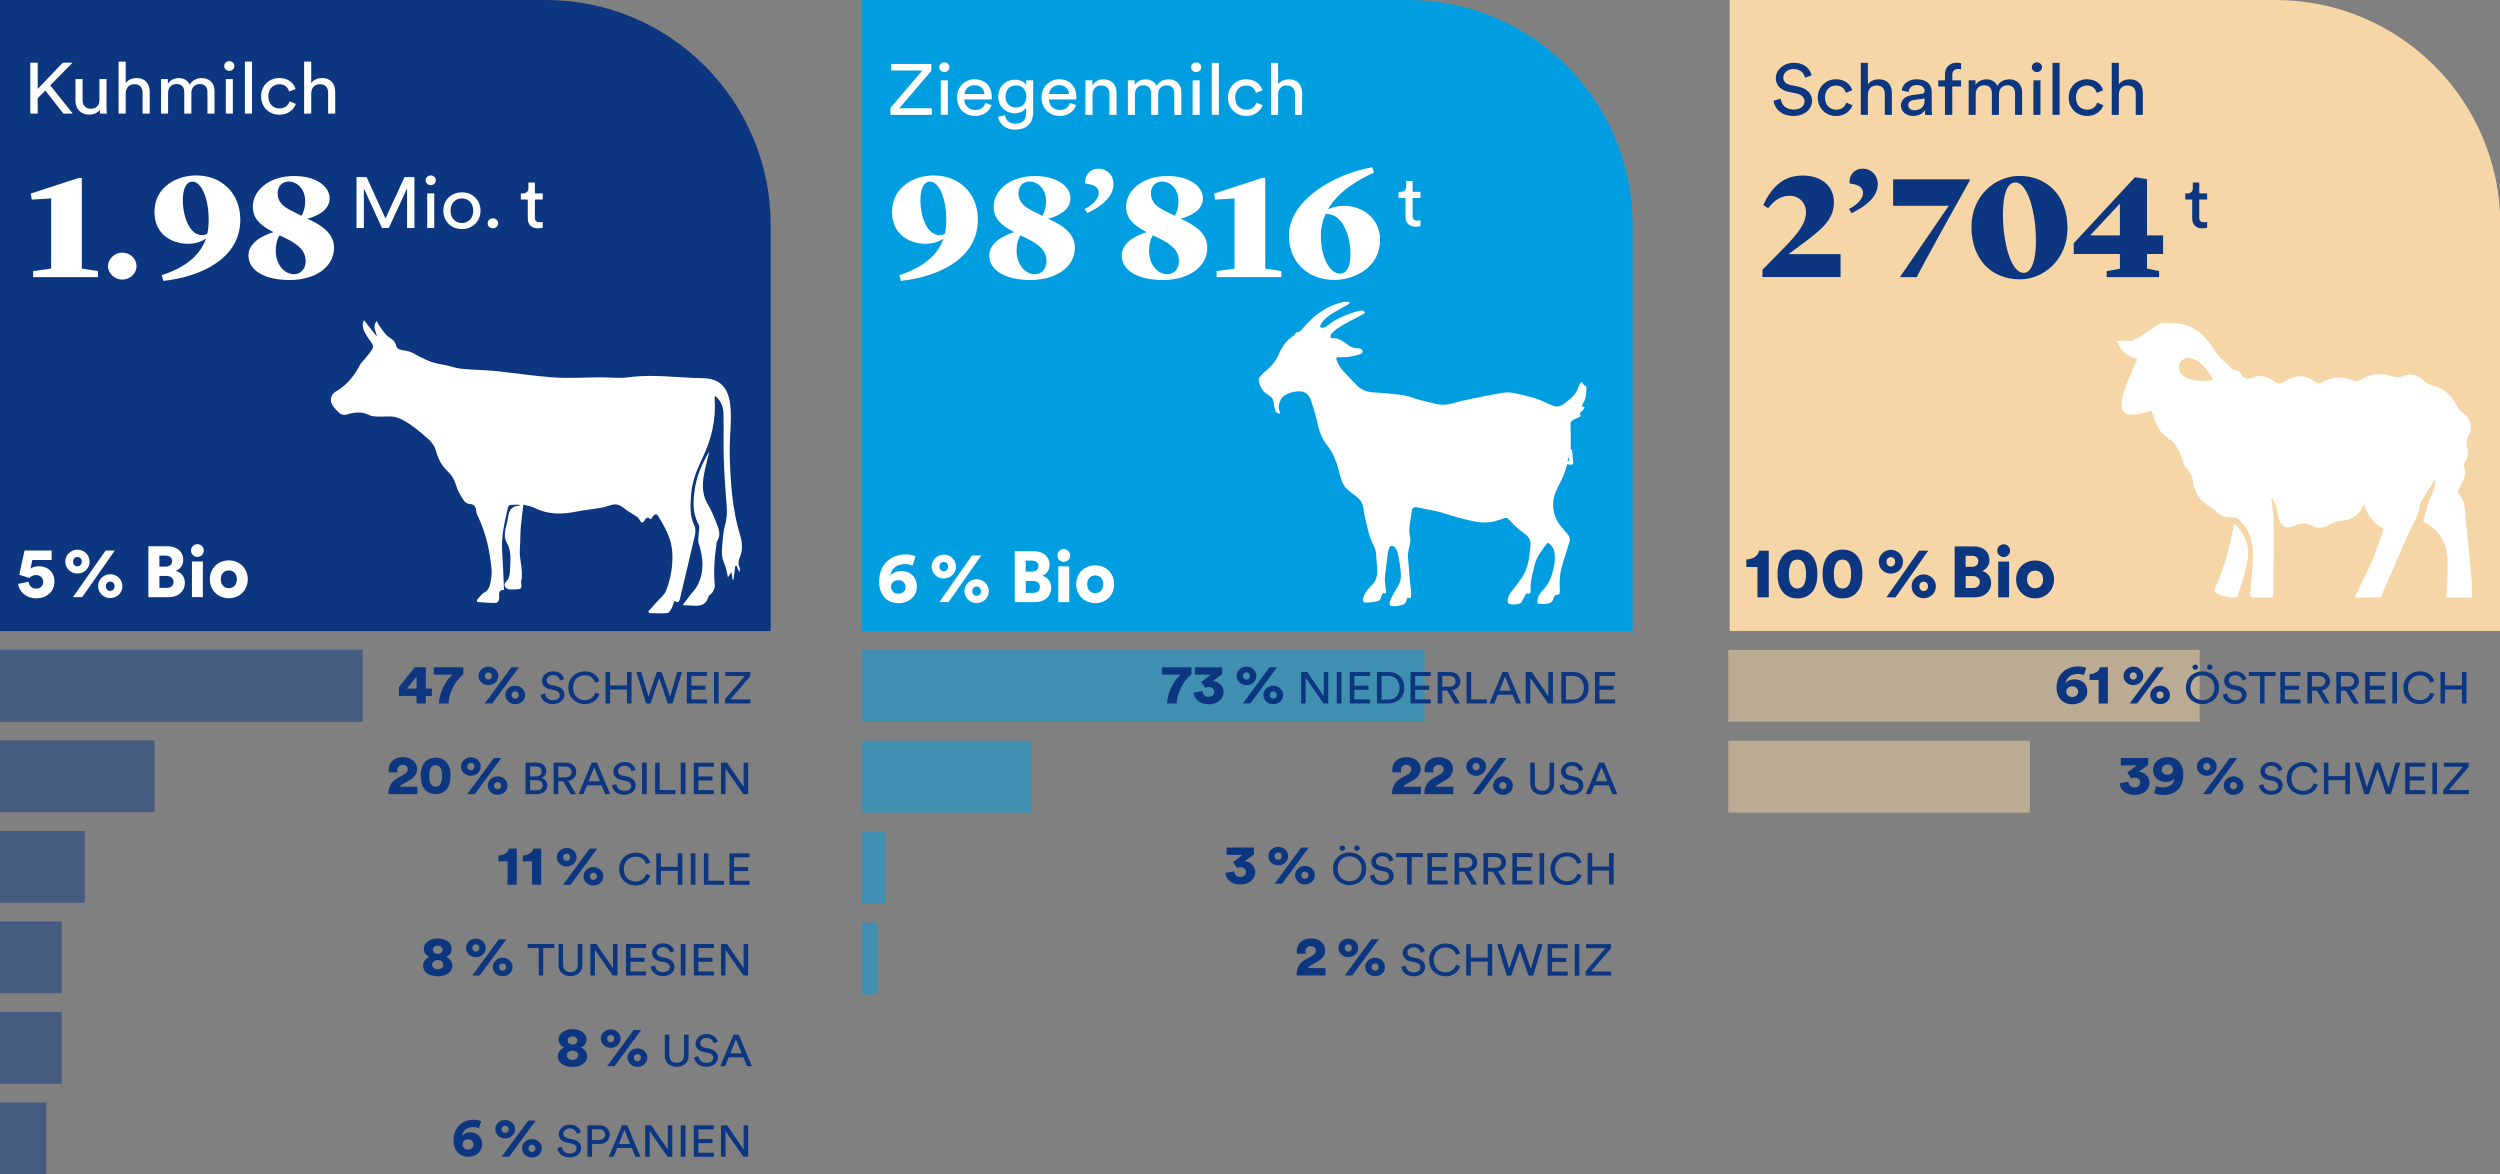 <?xml version="1.0" encoding="utf-8"?>
<!-- Generator: Adobe Illustrator 29.1.0, SVG Export Plug-In . SVG Version: 9.03 Build 55587)  -->
<svg version="1.1" id="Ebene_1" xmlns="http://www.w3.org/2000/svg" xmlns:xlink="http://www.w3.org/1999/xlink" x="0px" y="0px"
	 viewBox="0 0 778 365.38" style="enable-background:new 0 0 778 365.38;" xml:space="preserve">
<rect x="0" y="0" width="778" height="365.38" fill="#808080" stroke="none"/>
<style type="text/css">
	.st0{fill:#0C367F;}
	.st1{fill:#FFFFFF;}
	.st2{opacity:0.5;}
	.st3{fill:#009EE0;}
	.st4{fill:#F6D5A6;}
</style>
<g>
	<path class="st0" d="M239.83,196.39H0V0h169.85c38.65,0,69.98,31.33,69.98,69.98L239.83,196.39L239.83,196.39z"/>
	<g>
		<path class="st1" d="M117.34,99.84c-1.65,1.78-0.28,3.26-0.03,4.94c-1.34-1.7-2.67-3.4-4.05-5.16c-0.51,1.02-0.46,2.27,0.07,3.4
			c0.58,1.22,1.34,2.38,2.17,3.45c0.63,0.82,0.78,1.6,0.23,2.39c-0.73,1.07-1.57,2.06-2.38,3.07c-0.39,0.49-0.93,0.9-1.21,1.44
			c-1.84,3.57-4.26,6.59-7.81,8.6c-1.29,0.73-1.8,2.61-0.95,3.99c0.65,1.05,1.54,2.02,2.51,2.8c0.46,0.37,1.43,0.43,2.04,0.24
			c2.42-0.78,4.73-0.96,7.11,0.22c0.82,0.41,1.9,0.38,2.86,0.43c1.73,0.07,3.55-0.26,5.19,0.15c1.67,0.43,3.27,1.4,4.71,2.4
			c2.03,1.42,3.96,3.01,5.76,4.7c0.9,0.85,1.74,2.03,2.05,3.21c0.68,2.58,1.82,4.8,3.76,6.63c1.3,1.23,2.14,2.68,2.63,4.46
			c0.43,1.55,1.35,3,2.22,4.39c0.35,0.57,1.13,1.19,1.75,1.21c1.73,0.08,2.15,1.05,2.27,2.49c0.04,0.47,0.29,0.93,0.49,1.37
			c2.53,5.28,3.74,10.9,4.25,16.68c0.12,1.38-0.11,2.83-0.39,4.21c-0.24,1.16-0.66,2.24-1.95,2.9c-0.91,0.47-1.52,1.54-2.26,2.33
			c0.05,0.19,0.1,0.37,0.14,0.56c1.81,0.11,3.62,0.31,5.42,0.31c1.19,0,1.45-0.92,1.4-1.98c-0.05-1.05-0.14-2.18,1.51-2.06
			c-0.19-4.14-0.31-8.13-0.58-12.11c-0.32-4.66,0.78-9.11,1.81-13.58c0.07-0.31,0.41-0.77,0.66-0.79c0.98-0.09,1.97-0.04,3.02-0.04
			c-0.08,0.22-0.09,0.3-0.11,0.3c-2.69,0.01-3.32,1.8-3.6,4.01c-0.14,1.15-0.57,2.27-0.79,3.42c-0.26,1.4-0.29,2.74,0.47,4.09
			c1.44,2.55,1.16,5.38,1,8.16c-0.08,1.43-0.08,2.85-1.31,4.03c-0.9,0.86-0.22,2.17,1.03,2.29c0.68,0.06,1.37,0.06,2.05,0.03
			c1.79-0.08,1.96-0.3,1.68-2.08c-0.01-0.1-0.07-0.2-0.05-0.29c0.92-3.41-0.6-6.74-0.35-10.13c0.17-2.23,0.1-4.48,0.28-6.71
			c0.18-2.32,0.52-4.62,0.82-7.16c1.1,0.31,2.42,0.5,3.56,1.06c4.12,2.03,8.35,2.02,12.72,1.13c2.43-0.49,4.92-0.72,7.37-1.13
			c1.1-0.18,2.2-0.44,3.24-0.82c1.77-0.64,2.99-0.33,4.42,0.86c1.25,1.03,2.73,1.77,4.07,2.7c0.38,0.26,0.65,0.73,0.89,1.14
			c0.37,0.63,0.77,0.97,1.29,0.2c0.88-1.31,0.86-1.32,2.19-0.57c0.18-0.33,0.32-0.69,0.56-0.97c0.5-0.58,1.11-0.93,1.63-0.07
			c2.07,3.44,4.09,6.94,4.38,11.05c0.29,4.18-0.4,8.3-1.91,12.19c-0.51,1.3-1.82,2.29-2.79,3.4c-0.88,1.01-1.8,2-2.7,3
			c0.06,0.2,0.12,0.39,0.18,0.59c1.9,0.02,3.8,0.13,5.68-0.01c0.46-0.03,0.97-0.81,1.27-1.35c0.39-0.71,0.6-1.52,0.95-2.45
			c1.37,0.85,1.56,0.06,1.8-0.99c1.52-6.55,3.13-13.09,4.62-19.65c0.2-0.89,0.16-2.03-0.23-2.84c-1.54-3.17-1.22-6.47-0.98-9.78
			c0.3-4.13,1.9-7.87,3.65-11.52c2.78-5.81,4.11-11.87,3.66-18.3c-0.01-0.17,0.06-0.36,0.12-0.73c1.96,1.55,2.58,3.57,2.63,5.72
			c0.11,4.54-0.07,9.09,0.08,13.63c0.17,5.07,0.52,10.14,0.92,15.19c0.16,1.99,0,3.84-0.54,5.77c-0.51,1.79-0.63,3.71-0.81,5.58
			c-0.13,1.36-0.23,2.75-0.05,4.09c0.16,1.2,0.77,2.33,1.11,3.51c0.27,0.94,0.44,1.92,0.67,2.97c0.3-0.45,0.57-0.86,1.09-1.67
			c0.15,1.06,0.25,1.73,0.35,2.39c0.09,0.01,0.19,0.02,0.28,0.03c0.19-1.42,0.37-2.84,0.56-4.26c0.14-0.02,0.27-0.04,0.41-0.06
			c0.27,0.61,0.54,1.22,0.89,2.04c0.04-0.63,0.25-1.18,0.07-1.51c-0.9-1.67,0.11-2.98,0.49-4.51c0.4-1.61,0.26-3.54-0.24-5.15
			c-2.57-8.26-3.11-16.78-3.34-25.32c-0.1-3.7,0.27-7.42,0.34-11.13c0.03-1.61-0.01-3.23-0.22-4.82c-0.67-5.12-3.29-7.93-8.42-7.98
			c-7.7-0.08-15.37-1.35-23.11-0.29c-2.97,0.41-6.05,0.01-9.07,0.02c-4.74,0.02-9.49,0.36-14.21,0.04
			c-6.17-0.42-12.3-1.4-18.46-2.02c-3.44-0.34-6.92-0.31-10.36-0.69c-2.11-0.23-4.15-1.07-6.25-1.37c-3.32-0.47-6.14-2.04-9-3.6
			c-0.95-0.52-2.14-0.65-3.24-0.83c-0.98-0.16-1.65-0.55-1.87-1.55c-0.29-1.3-1.24-1.84-2.29-2.57c-1.31-0.92-2.15-2.52-3.15-3.86
			C117.53,100.73,117.5,100.32,117.34,99.84z"/>
		<path class="st1" d="M220.73,140.48c-2.11,3.55-3.79,7.26-4.44,11.33c-0.62,3.89-0.88,7.72,1.11,11.42c0.47,0.88,0.02,2.25,0,3.39
			c-0.01,0.82-0.22,1.71,0.02,2.45c1.48,4.47,1.85,8.89-0.42,13.2c-0.58,1.1-1.51,2-2.27,3c-0.68,0.9-1.35,1.81-2.29,3.06
			c1.63,0.07,2.72,0.12,3.82,0.17c2.07,0.09,3.6-0.54,4.19-2.77c0.14-0.53,0.93-0.85,1.24-1.37c0.37-0.64,0.82-1.42,0.76-2.09
			c-0.42-4.36-0.12-8.68,0.53-12.98c0.04-0.29,0-0.64,0.15-0.86c1.44-2.07,0.43-4.05-0.3-5.97c-0.73-1.9-1.53-3.81-2.57-5.56
			c-2.11-3.54-1.66-7.2-0.83-10.92C219.85,144.15,220.3,142.32,220.73,140.48z"/>
	</g>
	<g class="st2">
		<rect y="314.91" class="st0" width="19.2" height="22.36"/>
	</g>
	<g class="st2">
		<rect y="343.07" class="st0" width="14.41" height="22.36"/>
	</g>
	<g class="st2">
		<rect y="286.74" class="st0" width="19.2" height="22.36"/>
	</g>
	<g class="st2">
		<rect y="258.58" class="st0" width="26.39" height="22.36"/>
	</g>
	<g class="st2">
		<rect y="230.41" class="st0" width="48.08" height="22.36"/>
	</g>
	<g class="st2">
		<rect y="202.22" class="st0" width="112.84" height="22.41"/>
	</g>
	<g>
		<path class="st0" d="M124.16,213.8l4.92-6.14h3.43v6.63h1.9v2.29h-1.9v2.34h-2.88v-2.34h-5.47L124.16,213.8L124.16,213.8z
			 M129.63,210.58l-2.97,3.71h2.97V210.58z"/>
		<path class="st0" d="M151.99,207.45c1.68,0,3.08,1.27,3.08,2.88c0,1.67-1.4,2.88-3.1,2.88s-3.06-1.27-3.06-2.88
			S150.32,207.45,151.99,207.45z M150.86,218.92l8.28-11.26h2.35l-8.3,11.26H150.86z M151.99,211.48c0.64,0,1.09-0.47,1.09-1.15
			c0-0.66-0.46-1.11-1.09-1.11c-0.64,0-1.11,0.45-1.11,1.11C150.88,211.03,151.36,211.48,151.99,211.48z M160.33,213.39
			c1.68,0,3.08,1.27,3.08,2.88c0,1.67-1.4,2.88-3.1,2.88s-3.06-1.27-3.06-2.88S158.65,213.39,160.33,213.39z M160.33,217.41
			c0.64,0,1.09-0.47,1.09-1.14c0-0.66-0.46-1.11-1.09-1.11s-1.11,0.45-1.11,1.11C159.21,216.96,159.69,217.41,160.33,217.41z"/>
		<path class="st0" d="M174.28,211.77c-0.12-0.71-0.74-1.67-2.18-1.67c-1.16,0-1.99,0.72-1.99,1.63c0,0.71,0.45,1.24,1.32,1.42
			l1.54,0.32c1.71,0.36,2.67,1.38,2.67,2.75c0,1.52-1.37,2.9-3.56,2.9c-2.48,0-3.66-1.52-3.85-2.92l1.37-0.41
			c0.1,1.09,0.92,2.1,2.47,2.1c1.42,0,2.12-0.71,2.12-1.56c0-0.71-0.51-1.31-1.54-1.52l-1.47-0.3c-1.47-0.3-2.51-1.22-2.51-2.68
			c0-1.54,1.5-2.92,3.4-2.92c2.32,0,3.25,1.37,3.49,2.43L174.28,211.77z"/>
		<path class="st0" d="M176.88,214.01c0-3.28,2.56-5.1,5.11-5.1c2.35,0,4.01,1.22,4.53,3.11l-1.32,0.44
			c-0.39-1.48-1.53-2.31-3.21-2.31c-1.87,0-3.66,1.3-3.66,3.86s1.79,3.87,3.66,3.87c1.76,0,2.86-1.01,3.28-2.35l1.26,0.44
			c-0.55,1.84-2.18,3.15-4.55,3.15C179.34,219.13,176.88,217.29,176.88,214.01z"/>
		<path class="st0" d="M195.12,218.92v-4.35h-5.26v4.35h-1.42v-9.8h1.42v4.19h5.26v-4.19h1.42v9.8H195.12z"/>
		<path class="st0" d="M210.75,209.12h1.47l-2.93,9.8h-1.47l-2.69-7.95l-2.66,7.95h-1.42l-2.98-9.8h1.47l2.27,7.67l2.59-7.67h1.5
			l2.64,7.76L210.75,209.12z"/>
		<path class="st0" d="M213.75,218.92v-9.8h6.26v1.26h-4.84v3.01h4.39v1.27h-4.39v3h4.84v1.26L213.75,218.92L213.75,218.92z"/>
		<path class="st0" d="M222.2,218.92v-9.8h1.45v9.8H222.2z"/>
		<path class="st0" d="M225.61,218.92v-1.35l6.14-7.19h-6v-1.26h7.73v1.31l-6.17,7.22h6.25v1.27H225.61z"/>
		<path class="st0" d="M121.07,240.37c-0.05-0.14-0.11-0.59-0.11-0.94c0-2.01,1.59-3.82,4.43-3.82c2.72,0,4.39,1.68,4.39,3.7
			c0,1.46-0.82,2.65-2.33,3.5l-2.24,1.27c-0.35,0.21-0.64,0.43-0.8,0.76h5.47v2.29h-8.99c0-2.06,0.62-3.76,2.79-4.96l1.93-1.08
			c0.93-0.52,1.29-0.99,1.29-1.74c0-0.71-0.53-1.34-1.59-1.34c-1.11,0-1.66,0.73-1.66,1.67c0,0.22,0.04,0.47,0.11,0.69
			L121.07,240.37z"/>
		<path class="st0" d="M146.54,235.67c1.68,0,3.08,1.27,3.08,2.88c0,1.67-1.4,2.88-3.1,2.88s-3.06-1.27-3.06-2.88
			S144.87,235.67,146.54,235.67z M145.41,247.14l8.28-11.26h2.35l-8.3,11.26H145.41z M146.54,239.69c0.64,0,1.09-0.47,1.09-1.15
			c0-0.66-0.46-1.11-1.09-1.11c-0.64,0-1.11,0.45-1.11,1.11C145.43,239.24,145.91,239.69,146.54,239.69z M154.88,241.6
			c1.68,0,3.08,1.27,3.08,2.88c0,1.67-1.4,2.88-3.1,2.88s-3.06-1.27-3.06-2.88S153.2,241.6,154.88,241.6z M154.88,245.63
			c0.64,0,1.09-0.47,1.09-1.14c0-0.66-0.46-1.11-1.09-1.11s-1.11,0.45-1.11,1.11C153.77,245.18,154.24,245.63,154.88,245.63z"/>
		<path class="st0" d="M166.9,237.33c1.96,0,3.11,1.11,3.11,2.65c0,1.05-0.64,1.8-1.54,2.12c1.18,0.28,1.86,1.27,1.86,2.36
			c0,1.55-1.29,2.67-3.18,2.67h-3.6v-9.8L166.9,237.33L166.9,237.33z M166.74,241.62c1.15,0,1.83-0.65,1.83-1.56
			c0-0.93-0.71-1.53-1.89-1.53h-1.71v3.1h1.77V241.62z M166.94,245.95c1.15,0,1.93-0.61,1.93-1.56c0-0.94-0.62-1.6-1.87-1.6h-2.03
			v3.17L166.94,245.95L166.94,245.95z"/>
		<path class="st0" d="M175.27,243.13h-1.54v4.01h-1.44v-9.8h3.88c1.95,0,3.15,1.3,3.15,2.92c0,1.41-0.94,2.5-2.5,2.78l2.46,4.11
			h-1.66L175.27,243.13z M175.91,241.91c1.16,0,1.95-0.65,1.95-1.66c0-1.04-0.78-1.7-1.95-1.7h-2.18v3.36H175.91z"/>
		<path class="st0" d="M187.23,244.4h-4.56l-1.09,2.74h-1.53l4.1-9.8h1.64l4.1,9.8h-1.54L187.23,244.4z M183.17,243.14h3.54
			l-1.79-4.4L183.17,243.14z"/>
		<path class="st0" d="M196.48,239.99c-0.12-0.71-0.74-1.67-2.18-1.67c-1.16,0-1.99,0.72-1.99,1.63c0,0.71,0.45,1.24,1.32,1.42
			l1.54,0.32c1.71,0.36,2.67,1.38,2.67,2.75c0,1.52-1.37,2.9-3.56,2.9c-2.48,0-3.66-1.52-3.85-2.92l1.37-0.41
			c0.1,1.09,0.92,2.1,2.47,2.1c1.42,0,2.12-0.71,2.12-1.56c0-0.71-0.51-1.31-1.54-1.52l-1.47-0.3c-1.47-0.3-2.51-1.22-2.51-2.68
			c0-1.53,1.5-2.92,3.4-2.92c2.32,0,3.25,1.37,3.49,2.43L196.48,239.99z"/>
		<path class="st0" d="M199.82,247.14v-9.8h1.45v9.8H199.82z"/>
		<path class="st0" d="M203.88,247.14v-9.8h1.42v8.53h4.87v1.27H203.88z"/>
		<path class="st0" d="M211.85,247.14v-9.8h1.45v9.8H211.85z"/>
		<path class="st0" d="M215.92,247.14v-9.8h6.26v1.26h-4.84v3.01h4.39v1.27h-4.39v3h4.84v1.26L215.92,247.14L215.92,247.14z"/>
		<path class="st0" d="M231.35,247.14l-5.56-7.99v7.99h-1.42v-9.8h1.9l5.14,7.52v-7.52h1.42v9.8H231.35z"/>
		<path class="st0" d="M157.95,275.35v-7.32h-2.83v-1.82c1.77-0.02,3.03-0.97,3.23-2.12h2.46v11.26H157.95z"/>
		<path class="st0" d="M165.55,275.35v-7.32h-2.83v-1.82c1.77-0.02,3.03-0.97,3.23-2.12h2.46v11.26H165.55z"/>
		<path class="st0" d="M176.35,263.89c1.68,0,3.08,1.27,3.08,2.88c0,1.67-1.4,2.88-3.1,2.88s-3.06-1.27-3.06-2.88
			S174.67,263.89,176.35,263.89z M175.22,275.35l8.28-11.26h2.35l-8.3,11.26H175.22z M176.35,267.91c0.64,0,1.09-0.47,1.09-1.15
			c0-0.66-0.46-1.11-1.09-1.11c-0.64,0-1.11,0.45-1.11,1.11C175.24,267.46,175.71,267.91,176.35,267.91z M184.68,269.82
			c1.68,0,3.08,1.27,3.08,2.88c0,1.67-1.4,2.88-3.1,2.88s-3.06-1.27-3.06-2.88S183.01,269.82,184.68,269.82z M184.68,273.84
			c0.64,0,1.09-0.47,1.09-1.14c0-0.66-0.46-1.11-1.09-1.11s-1.11,0.45-1.11,1.11C183.57,273.39,184.05,273.84,184.68,273.84z"/>
		<path class="st0" d="M192.69,270.45c0-3.28,2.56-5.1,5.11-5.1c2.35,0,4.01,1.22,4.53,3.11l-1.32,0.44
			c-0.39-1.48-1.52-2.31-3.21-2.31c-1.87,0-3.66,1.3-3.66,3.86s1.79,3.87,3.66,3.87c1.76,0,2.86-1.01,3.28-2.35l1.26,0.44
			c-0.55,1.84-2.18,3.15-4.55,3.15C195.15,275.56,192.69,273.72,192.69,270.45z"/>
		<path class="st0" d="M210.93,275.35V271h-5.26v4.35h-1.42v-9.8h1.42v4.19h5.26v-4.19h1.42v9.8H210.93z"/>
		<path class="st0" d="M214.97,275.35v-9.8h1.45v9.8H214.97z"/>
		<path class="st0" d="M219.04,275.35v-9.8h1.42v8.53h4.87v1.27H219.04z"/>
		<path class="st0" d="M227.01,275.35v-9.8h6.26v1.26h-4.84v3.01h4.39v1.27h-4.39v3h4.84v1.26L227.01,275.35L227.01,275.35z"/>
		<path class="st0" d="M169.06,295.03v8.54h-1.42v-8.54h-3.44v-1.26h8.31v1.26H169.06z"/>
		<path class="st0" d="M173.82,300.22v-6.46h1.41v6.42c0,1.49,0.86,2.34,2.29,2.34c1.45,0,2.28-0.84,2.28-2.34v-6.42h1.42v6.46
			c0,2.31-1.61,3.55-3.7,3.55S173.82,302.53,173.82,300.22z"/>
		<path class="st0" d="M190.69,303.57l-5.56-7.99v7.99h-1.42v-9.8h1.9l5.14,7.52v-7.52h1.42v9.8H190.69z"/>
		<path class="st0" d="M194.79,303.57v-9.8h6.26v1.26h-4.84v3.01h4.39v1.27h-4.39v3h4.84v1.26L194.79,303.57L194.79,303.57z"/>
		<path class="st0" d="M208.52,296.42c-0.12-0.71-0.74-1.67-2.18-1.67c-1.16,0-1.99,0.72-1.99,1.63c0,0.71,0.45,1.24,1.32,1.42
			l1.54,0.32c1.71,0.36,2.67,1.38,2.67,2.75c0,1.52-1.37,2.9-3.56,2.9c-2.48,0-3.66-1.52-3.85-2.92l1.37-0.41
			c0.1,1.09,0.92,2.1,2.47,2.1c1.42,0,2.12-0.71,2.12-1.56c0-0.71-0.51-1.31-1.54-1.52l-1.47-0.3c-1.47-0.3-2.51-1.22-2.51-2.68
			c0-1.54,1.5-2.92,3.4-2.92c2.32,0,3.25,1.37,3.49,2.43L208.52,296.42z"/>
		<path class="st0" d="M211.85,303.57v-9.8h1.45v9.8H211.85z"/>
		<path class="st0" d="M215.92,303.57v-9.8h6.26v1.26h-4.84v3.01h4.39v1.27h-4.39v3h4.84v1.26L215.92,303.57L215.92,303.57z"/>
		<path class="st0" d="M231.35,303.57l-5.56-7.99v7.99h-1.42v-9.8h1.9l5.14,7.52v-7.52h1.42v9.8H231.35z"/>
		<path class="st0" d="M173.61,328.73c0-1.16,0.77-2.27,2.01-2.74c-1.22-0.42-1.79-1.58-1.79-2.46c0-1.89,1.79-3.26,4.34-3.26
			c2.57,0,4.36,1.37,4.36,3.26c0,0.88-0.58,2.05-1.81,2.46c1.24,0.47,2.02,1.58,2.02,2.74c0,1.98-1.88,3.31-4.58,3.31
			C175.49,332.04,173.61,330.71,173.61,328.73z M179.93,328.42c0-0.69-0.55-1.44-1.77-1.44c-1.2,0-1.75,0.75-1.75,1.44
			c0,0.68,0.6,1.41,1.75,1.41C179.33,329.82,179.93,329.1,179.93,328.42z M179.68,323.74c0-0.59-0.53-1.21-1.51-1.21
			s-1.51,0.62-1.51,1.21c0,0.68,0.49,1.3,1.51,1.32C179.21,325.04,179.68,324.41,179.68,323.74z"/>
		<path class="st0" d="M190.04,320.32c1.68,0,3.08,1.27,3.08,2.88c0,1.67-1.4,2.88-3.1,2.88s-3.06-1.27-3.06-2.88
			S188.36,320.32,190.04,320.32z M188.91,331.79l8.28-11.26h2.35l-8.3,11.26H188.91z M190.04,324.34c0.64,0,1.09-0.47,1.09-1.15
			c0-0.66-0.46-1.11-1.09-1.11c-0.64,0-1.11,0.45-1.11,1.11C188.93,323.89,189.4,324.34,190.04,324.34z M198.38,326.25
			c1.68,0,3.08,1.27,3.08,2.88c0,1.67-1.4,2.88-3.1,2.88s-3.06-1.27-3.06-2.88S196.7,326.25,198.38,326.25z M198.38,330.28
			c0.64,0,1.09-0.47,1.09-1.14c0-0.66-0.46-1.11-1.09-1.11s-1.11,0.45-1.11,1.11C197.26,329.82,197.74,330.28,198.38,330.28z"/>
		<path class="st0" d="M206.89,328.44v-6.46h1.41v6.42c0,1.49,0.86,2.34,2.29,2.34c1.45,0,2.28-0.84,2.28-2.34v-6.42h1.42v6.46
			c0,2.31-1.61,3.55-3.7,3.55S206.89,330.75,206.89,328.44z"/>
		<path class="st0" d="M222.06,324.64c-0.12-0.71-0.74-1.67-2.18-1.67c-1.16,0-1.99,0.72-1.99,1.63c0,0.71,0.45,1.24,1.32,1.42
			l1.54,0.32c1.71,0.36,2.67,1.38,2.67,2.75c0,1.52-1.37,2.9-3.56,2.9c-2.48,0-3.66-1.52-3.85-2.92l1.37-0.41
			c0.1,1.09,0.92,2.1,2.47,2.1c1.42,0,2.12-0.71,2.12-1.56c0-0.71-0.51-1.31-1.54-1.52l-1.47-0.3c-1.47-0.3-2.51-1.22-2.51-2.68
			c0-1.53,1.5-2.92,3.4-2.92c2.32,0,3.25,1.37,3.49,2.43L222.06,324.64z"/>
		<path class="st0" d="M231.33,329.05h-4.56l-1.09,2.74h-1.52l4.1-9.8h1.64l4.1,9.8h-1.54L231.33,329.05z M227.28,327.79h3.54
			l-1.79-4.4L227.28,327.79z"/>
		<path class="st0" d="M157.21,348.53c1.68,0,3.08,1.27,3.08,2.88c0,1.67-1.4,2.88-3.1,2.88s-3.06-1.27-3.06-2.88
			S155.53,348.53,157.21,348.53z M156.08,360l8.28-11.26h2.35l-8.3,11.26H156.08z M157.21,352.56c0.64,0,1.09-0.47,1.09-1.15
			c0-0.66-0.46-1.11-1.09-1.11c-0.64,0-1.11,0.45-1.11,1.11C156.1,352.11,156.57,352.56,157.21,352.56z M165.54,354.47
			c1.68,0,3.08,1.27,3.08,2.88c0,1.67-1.4,2.88-3.1,2.88s-3.06-1.27-3.06-2.88S163.87,354.47,165.54,354.47z M165.54,358.49
			c0.64,0,1.09-0.47,1.09-1.14c0-0.66-0.46-1.11-1.09-1.11s-1.11,0.45-1.11,1.11C164.43,358.04,164.91,358.49,165.54,358.49z"/>
		<path class="st0" d="M179.5,352.85c-0.12-0.71-0.74-1.67-2.18-1.67c-1.16,0-1.99,0.72-1.99,1.63c0,0.71,0.45,1.24,1.32,1.42
			l1.54,0.32c1.71,0.36,2.67,1.38,2.67,2.75c0,1.52-1.37,2.9-3.56,2.9c-2.48,0-3.66-1.52-3.85-2.92l1.37-0.41
			c0.1,1.09,0.92,2.1,2.47,2.1c1.42,0,2.12-0.71,2.12-1.56c0-0.71-0.51-1.31-1.54-1.52l-1.47-0.3c-1.47-0.3-2.51-1.22-2.51-2.68
			c0-1.54,1.5-2.92,3.4-2.92c2.32,0,3.25,1.37,3.49,2.43L179.5,352.85z"/>
		<path class="st0" d="M184.25,355.99V360h-1.42v-9.8h3.75c1.9,0,3.18,1.26,3.18,2.9c0,1.66-1.28,2.89-3.18,2.89L184.25,355.99
			L184.25,355.99z M186.31,354.78c1.23,0,1.99-0.65,1.99-1.66c0-1.04-0.76-1.7-1.99-1.7h-2.06v3.36L186.31,354.78L186.31,354.78z"/>
		<path class="st0" d="M196.64,357.26h-4.56l-1.09,2.74h-1.53l4.1-9.8h1.64l4.1,9.8h-1.54L196.64,357.26z M192.59,356.01h3.54
			l-1.79-4.4L192.59,356.01z"/>
		<path class="st0" d="M207.75,360l-5.56-7.99V360h-1.42v-9.8h1.9l5.14,7.52v-7.52h1.42v9.8H207.75z"/>
		<path class="st0" d="M211.85,360v-9.8h1.45v9.8H211.85z"/>
		<path class="st0" d="M215.92,360v-9.8h6.26v1.26h-4.84v3.01h4.39v1.27h-4.39v3h4.84V360H215.92z"/>
		<path class="st0" d="M231.35,360l-5.56-7.99V360h-1.42v-9.8h1.9l5.14,7.52v-7.52h1.42v9.8H231.35z"/>
	</g>
	<g>
		<path class="st1" d="M8.92,181.03c0.07,1.12,0.92,2.17,2.35,2.17c1.19,0,2.17-0.78,2.17-2.1c0-1.45-1.1-2.15-2.26-2.15
			c-0.98,0-1.68,0.49-2.03,0.94c-0.07-0.02-3.08-0.98-3.15-1.03l1.63-7.53h8.43v2.95h-5.99L9.48,177c0.56-0.49,1.63-0.78,2.46-0.78
			c2.97,0,5.01,1.72,5.01,4.85c0,2.71-2.06,5.12-5.68,5.12c-3.22,0-5.43-2.21-5.61-4.49L8.92,181.03z"/>
		<path class="st1" d="M24.1,171.06c2.06,0,3.78,1.63,3.78,3.71c0,2.15-1.72,3.71-3.8,3.71s-3.76-1.63-3.76-3.71
			S22.04,171.06,24.1,171.06z M22.71,185.83l10.15-14.51h2.88l-10.17,14.51H22.71z M24.1,176.24c0.78,0,1.34-0.6,1.34-1.48
			c0-0.85-0.56-1.43-1.34-1.43s-1.36,0.58-1.36,1.43C22.73,175.66,23.32,176.24,24.1,176.24z M34.31,178.7
			c2.06,0,3.78,1.63,3.78,3.71c0,2.15-1.72,3.71-3.8,3.71c-2.08,0-3.76-1.63-3.76-3.71S32.26,178.7,34.31,178.7z M34.31,183.89
			c0.78,0,1.34-0.6,1.34-1.48c0-0.85-0.56-1.43-1.34-1.43s-1.36,0.58-1.36,1.43C32.95,183.31,33.53,183.89,34.31,183.89z"/>
		<path class="st1" d="M52.09,169.99c3.13,0,4.94,1.81,4.94,4.25c0,1.63-1.03,2.97-2.32,3.4c1.43,0.34,2.82,1.65,2.82,3.71
			c0,2.59-1.97,4.49-4.96,4.49h-6.39v-15.85H52.09z M51.53,176.33c1.23,0,2.03-0.65,2.03-1.72c0-1.03-0.69-1.7-2.08-1.7H49.6v3.42
			H51.53z M51.82,182.95c1.36,0,2.19-0.71,2.19-1.86c0-1.09-0.8-1.86-2.19-1.86h-2.21v3.71L51.82,182.95L51.82,182.95z"/>
		<path class="st1" d="M61.41,169.34c1.12,0,2.01,0.89,2.01,1.99s-0.89,1.99-2.01,1.99c-1.07,0-1.97-0.89-1.97-1.99
			S60.34,169.34,61.41,169.34z M59.73,185.83v-11.11h3.4v11.11H59.73z"/>
		<path class="st1" d="M77.1,180.27c0,3.44-2.57,5.9-5.9,5.9c-3.31,0-5.9-2.46-5.9-5.9s2.59-5.88,5.9-5.88
			C74.53,174.39,77.1,176.83,77.1,180.27z M73.71,180.27c0-1.88-1.21-2.75-2.5-2.75c-1.27,0-2.5,0.87-2.5,2.75
			c0,1.86,1.23,2.77,2.5,2.77C72.5,183.04,73.71,182.15,73.71,180.27z"/>
	</g>
	<g>
		<path class="st1" d="M14.11,28.16l-2.38,2.41v4.78h-2.3V19.51h2.3v8.16l7.81-8.16h3.03l-6.94,7.06l7.03,8.79h-2.92L14.11,28.16z"
			/>
		<path class="st1" d="M27.72,35.69c-2.63,0-4.23-1.88-4.23-4.31v-6.77h2.21v6.46c0,1.48,0.71,2.77,2.56,2.77
			c1.79,0,2.68-1.12,2.68-2.75v-6.48h2.21v8.76c0,0.85,0.07,1.61,0.12,1.99h-2.12c-0.05-0.25-0.09-0.85-0.09-1.3
			C30.45,35.18,29.04,35.69,27.72,35.69z"/>
		<path class="st1" d="M39.12,35.36h-2.21V19.17h2.21v6.68c0.82-1.14,2.14-1.56,3.43-1.56c2.7,0,4.04,1.86,4.04,4.25v6.82h-2.21
			V28.9c0-1.5-0.66-2.7-2.63-2.7c-1.69,0-2.59,1.25-2.63,2.84V35.36z"/>
		<path class="st1" d="M50.12,35.36V24.61h2.12v1.43c0.71-1.18,2.12-1.74,3.43-1.74c1.41,0,2.77,0.65,3.39,2.03
			c0.89-1.54,2.35-2.03,3.79-2.03c1.98,0,3.9,1.27,3.9,4.09v6.97h-2.19v-6.75c0-1.41-0.73-2.46-2.4-2.46
			c-1.55,0-2.61,1.16-2.61,2.71v6.5h-2.21v-6.75c0-1.39-0.71-2.46-2.4-2.46c-1.58,0-2.63,1.12-2.63,2.73v6.48H50.12z"/>
		<path class="st1" d="M71.35,19.02c0.89,0,1.6,0.67,1.6,1.52c0,0.83-0.71,1.5-1.6,1.5c-0.87,0-1.58-0.67-1.58-1.5
			C69.77,19.69,70.48,19.02,71.35,19.02z M70.27,35.36V24.61h2.19v10.75H70.27z"/>
		<path class="st1" d="M76.21,35.36V19.17h2.21v16.18h-2.21V35.36z"/>
		<path class="st1" d="M83.5,29.97c0,2.46,1.62,3.78,3.46,3.78c2.12,0,2.89-1.36,3.15-2.21l1.95,0.81c-0.54,1.54-2.16,3.35-5.1,3.35
			c-3.29,0-5.71-2.46-5.71-5.72c0-3.35,2.47-5.7,5.69-5.7c3.01,0,4.56,1.79,5.03,3.42l-2,0.8c-0.28-1.05-1.1-2.28-3.03-2.28
			C85.15,26.22,83.5,27.47,83.5,29.97z"/>
		<path class="st1" d="M96.85,35.36h-2.21V19.17h2.21v6.68c0.82-1.14,2.14-1.56,3.43-1.56c2.7,0,4.04,1.86,4.04,4.25v6.82h-2.21
			V28.9c0-1.5-0.66-2.7-2.63-2.7c-1.69,0-2.59,1.25-2.63,2.84C96.85,29.04,96.85,35.36,96.85,35.36z"/>
	</g>
	<g>
		<path class="st1" d="M126.68,70.95V58.61l-5.69,12.34h-2.12l-5.64-12.34v12.34h-2.28V55.1h3.13l5.88,12.9l5.93-12.9h3.08v15.85
			H126.68z"/>
		<path class="st1" d="M134.03,54.6c0.89,0,1.6,0.67,1.6,1.52c0,0.83-0.71,1.5-1.6,1.5c-0.87,0-1.58-0.67-1.58-1.5
			C132.46,55.28,133.16,54.6,134.03,54.6z M132.95,70.95V60.19h2.19v10.75L132.95,70.95L132.95,70.95z"/>
		<path class="st1" d="M149.53,65.56c0,3.29-2.4,5.72-5.78,5.72c-3.39,0-5.78-2.44-5.78-5.72c0-3.26,2.4-5.7,5.78-5.7
			C147.13,59.86,149.53,62.29,149.53,65.56z M147.27,65.56c0-2.48-1.65-3.82-3.53-3.82s-3.53,1.34-3.53,3.82
			c0,2.5,1.65,3.84,3.53,3.84C145.62,69.4,147.27,68.06,147.27,65.56z"/>
		<path class="st1" d="M153.38,67.95c0.92,0,1.65,0.69,1.65,1.56s-0.73,1.54-1.65,1.54s-1.62-0.67-1.62-1.54
			S152.46,67.95,153.38,67.95z"/>
		<path class="st1" d="M166.45,60.19h2.45v1.9h-2.45v5.59c0,0.98,0.42,1.48,1.58,1.48c0.28,0,0.68-0.04,0.87-0.09v1.79
			c-0.19,0.07-0.75,0.2-1.5,0.2c-1.93,0-3.15-1.12-3.15-3.06v-5.9h-2.16v-1.9h0.61c1.22,0,1.74-0.72,1.74-1.65V56.8h2.02v3.39
			H166.45z"/>
	</g>
	<g>
		<path class="st1" d="M25.47,83.58l5.01,0.78v1.88H10.33v-1.88l5.59-0.78V61.75l-6.03,0.37l-0.34-1.88l14.9-4.86h1.01v28.2H25.47z"
			/>
		<path class="st1" d="M33.61,82.84c0-2.29,2.07-4.22,4.44-4.22c2.46,0,4.44,1.93,4.44,4.22c0,2.25-1.98,4.17-4.44,4.17
			C35.68,87.02,33.61,85.09,33.61,82.84z"/>
		<path class="st1" d="M85.09,72.25c-4.15-2.16-6.41-4.17-6.41-8.07c0-4.45,4.53-9.4,12.87-9.4c7.38,0,11.04,3.62,11.04,6.92
			c0,3.85-4.19,5.64-6.94,6.37l1.54,0.73c4.24,2.11,6.75,4.63,6.75,8.3c0,6.14-6.03,10.04-13.79,10.04
			c-7.86,0-12.83-2.98-12.83-7.66C77.33,75.46,81.81,73.26,85.09,72.25z M86.97,73.22c-0.68,1.15-1.16,2.75-1.16,4.77
			c0,4.13,2.46,7.34,5.74,7.34c1.98,0,3.57-1.6,3.57-4.04c0-3.12-2.02-5.09-6.22-7.15L86.97,73.22z M90.49,65.47l3.33,1.7
			c0.67-1.15,1.16-2.66,1.16-4.49c0-4.13-2.75-6.19-5.16-6.19c-1.98,0-3.42,1.47-3.42,3.67C86.39,62.76,88.08,64.27,90.49,65.47z"/>
		<path class="st1" d="M64.08,74.27c-1.3,0.87-3.18,1.6-5.59,1.6c-4.82,0-10.42-2.8-10.42-9.86c0-8.16,7.33-11.42,12.97-11.42
			c7.76,0,13.74,5.36,13.74,13.8c0,11.78-11.67,17.65-23.96,19.03l-0.48-1.79C58.43,82.98,62.44,78.99,64.08,74.27z M64.51,72.71
			c0.29-1.33,0.43-2.75,0.43-4.22c0-6.92-2.31-11.97-5.06-11.97c-2.07,0-2.99,2.57-2.99,5.69c0,5.27,2.12,10.96,5.98,10.96
			C63.59,73.17,64.08,72.99,64.51,72.71z"/>
	</g>
	<path class="st0" d="M131.66,300.52c0-1.16,0.77-2.27,2.01-2.74c-1.22-0.42-1.79-1.58-1.79-2.46c0-1.89,1.79-3.26,4.34-3.26
		c2.57,0,4.36,1.37,4.36,3.26c0,0.88-0.58,2.05-1.81,2.46c1.24,0.47,2.02,1.58,2.02,2.74c0,1.98-1.88,3.31-4.58,3.31
		C133.54,303.83,131.66,302.49,131.66,300.52z M137.98,300.21c0-0.69-0.55-1.44-1.77-1.44c-1.2,0-1.75,0.75-1.75,1.44
		c0,0.68,0.6,1.41,1.75,1.41C137.38,301.61,137.98,300.89,137.98,300.21z M137.73,295.52c0-0.59-0.53-1.21-1.51-1.21
		c-0.98,0-1.51,0.62-1.51,1.21c0,0.68,0.49,1.3,1.51,1.32C137.26,296.83,137.73,296.2,137.73,295.52z"/>
	<path class="st0" d="M148.09,292.11c1.68,0,3.08,1.27,3.08,2.88c0,1.67-1.4,2.88-3.1,2.88s-3.06-1.27-3.06-2.88
		S146.41,292.11,148.09,292.11z M146.96,303.58l8.28-11.26h2.35l-8.3,11.26H146.96z M148.09,296.12c0.64,0,1.09-0.47,1.09-1.15
		c0-0.66-0.46-1.11-1.09-1.11c-0.64,0-1.11,0.45-1.11,1.11C146.98,295.68,147.45,296.12,148.09,296.12z M156.43,298.04
		c1.68,0,3.08,1.27,3.08,2.88c0,1.67-1.4,2.88-3.1,2.88s-3.06-1.27-3.06-2.88S154.75,298.04,156.43,298.04z M156.43,302.07
		c0.64,0,1.09-0.47,1.09-1.14c0-0.66-0.46-1.11-1.09-1.11c-0.63,0-1.11,0.45-1.11,1.11C155.31,301.61,155.79,302.07,156.43,302.07z"
		/>
	<path class="st0" d="M144.18,209.85c-0.82,0.68-4.12,3.52-4.63,9.07h-2.99c0.49-5.83,4.23-8.97,4.23-8.97h-5.8v-2.29h9.19
		L144.18,209.85L144.18,209.85z"/>
	<path class="st0" d="M131.9,237.63c0.72-1.08,1.92-1.85,3.67-1.85c1.77,0,2.97,0.77,3.69,1.85c0.75,1.13,0.95,2.49,0.95,3.82
		c0,1.34-0.2,2.69-0.95,3.82c-0.72,1.07-1.92,1.85-3.69,1.85c-1.75,0-2.96-0.78-3.67-1.85c-0.75-1.13-0.95-2.49-0.95-3.82
		C130.95,240.13,131.15,238.77,131.9,237.63z M133.99,243.81c0.3,0.6,0.78,1,1.58,1c0.81,0,1.28-0.4,1.58-1
		c0.31-0.63,0.42-1.49,0.42-2.35s-0.1-1.72-0.42-2.35c-0.3-0.6-0.77-1-1.58-1c-0.8,0-1.28,0.4-1.58,1c-0.3,0.63-0.4,1.49-0.4,2.35
		C133.58,242.33,133.69,243.18,133.99,243.81z"/>
	<path class="st0" d="M149.04,351.1c-0.51-0.19-1.12-0.36-1.73-0.36c-1.82,0-3.24,0.9-3.56,2.8c0.39-0.63,1.32-1.15,2.61-1.15
		c2.24,0,3.68,1.53,3.68,3.67c0,2.26-1.78,3.94-4.34,3.94c-2.61,0-4.56-1.9-4.56-5.06c0-3.9,2.51-6.47,6.33-6.47
		c1.03,0,1.85,0.21,2.29,0.46L149.04,351.1z M145.66,357.76c0.95,0,1.73-0.63,1.73-1.6c0-0.99-0.78-1.61-1.73-1.61
		c-0.95,0-1.72,0.63-1.72,1.61C143.94,357.09,144.71,357.76,145.66,357.76z"/>
</g>
<g>
	<path class="st3" d="M508.07,196.39H268.24V0h169.85c38.65,0,69.98,31.33,69.98,69.98V196.39z"/>
	<g class="st2">
		<rect x="268.24" y="258.83" class="st3" width="7.2" height="22.36"/>
	</g>
	<g class="st2">
		<rect x="268.24" y="287.12" class="st3" width="4.74" height="22.36"/>
	</g>
	<g class="st2">
		<rect x="268.24" y="230.54" class="st3" width="52.73" height="22.36"/>
	</g>
	<g class="st2">
		<rect x="268.24" y="202.25" class="st3" width="175.1" height="22.36"/>
	</g>
	<g>
		<path class="st1" d="M439.6,59.69h2.45v1.9h-2.45v5.59c0,0.98,0.42,1.48,1.58,1.48c0.28,0,0.68-0.04,0.87-0.09v1.79
			c-0.19,0.07-0.75,0.2-1.5,0.2c-1.93,0-3.15-1.12-3.15-3.06v-5.9h-2.16v-1.9h0.61c1.22,0,1.74-0.72,1.74-1.65v-1.74h2.02
			L439.6,59.69L439.6,59.69z"/>
	</g>
	<g>
		<path class="st1" d="M293.61,74.27c-1.3,0.87-3.18,1.6-5.59,1.6c-4.82,0-10.42-2.8-10.42-9.86c0-8.16,7.33-11.42,12.97-11.42
			c7.76,0,13.74,5.36,13.74,13.8c0,11.78-11.67,17.65-23.96,19.03l-0.48-1.79C287.97,82.98,291.97,78.99,293.61,74.27z
			 M294.05,72.71c0.29-1.33,0.43-2.75,0.43-4.22c0-6.92-2.31-11.97-5.06-11.97c-2.07,0-2.99,2.57-2.99,5.69
			c0,5.27,2.12,10.96,5.98,10.96C293.13,73.17,293.61,72.99,294.05,72.71z"/>
		<path class="st1" d="M315.64,72.25c-4.15-2.16-6.41-4.17-6.41-8.07c0-4.45,4.53-9.4,12.87-9.4c7.38,0,11.04,3.62,11.04,6.92
			c0,3.85-4.2,5.64-6.94,6.37l1.54,0.73c4.24,2.11,6.75,4.63,6.75,8.3c0,6.14-6.03,10.04-13.79,10.04c-7.86,0-12.83-2.98-12.83-7.66
			C307.88,75.46,312.36,73.26,315.64,72.25z M317.52,73.22c-0.67,1.15-1.16,2.75-1.16,4.77c0,4.13,2.46,7.34,5.74,7.34
			c1.98,0,3.57-1.6,3.57-4.04c0-3.12-2.02-5.09-6.22-7.15L317.52,73.22z M321.04,65.47l3.33,1.7c0.68-1.15,1.16-2.66,1.16-4.49
			c0-4.13-2.75-6.19-5.16-6.19c-1.98,0-3.42,1.47-3.42,3.67C316.95,62.76,318.63,64.27,321.04,65.47z"/>
		<path class="st1" d="M337.58,65.01c2.51-1.24,4.34-3.16,4.34-4.95c0-2.34-2.51-2.71-4.19-2.98c-0.19-2.61,1.45-4.59,4.1-4.59
			c2.41,0,4.68,1.7,4.68,4.86c0,3.85-3.66,6.83-8.15,8.99L337.58,65.01z"/>
		<path class="st1" d="M356.86,72.25c-4.15-2.16-6.41-4.17-6.41-8.07c0-4.45,4.53-9.4,12.87-9.4c7.38,0,11.04,3.62,11.04,6.92
			c0,3.85-4.2,5.64-6.94,6.37l1.54,0.73c4.24,2.11,6.75,4.63,6.75,8.3c0,6.14-6.03,10.04-13.79,10.04c-7.86,0-12.83-2.98-12.83-7.66
			C349.1,75.46,353.58,73.26,356.86,72.25z M358.74,73.22c-0.67,1.15-1.16,2.75-1.16,4.77c0,4.13,2.46,7.34,5.74,7.34
			c1.98,0,3.57-1.6,3.57-4.04c0-3.12-2.02-5.09-6.22-7.15L358.74,73.22z M362.26,65.47l3.33,1.7c0.68-1.15,1.16-2.66,1.16-4.49
			c0-4.13-2.75-6.19-5.16-6.19c-1.98,0-3.42,1.47-3.42,3.67C358.17,62.76,359.85,64.27,362.26,65.47z"/>
		<path class="st1" d="M393.75,83.58l5.01,0.78v1.88h-20.15v-1.88l5.59-0.78V61.75l-6.03,0.37l-0.34-1.88l14.9-4.86h1.01
			L393.75,83.58L393.75,83.58z"/>
		<path class="st1" d="M413.27,65.1c1.45-0.64,3.13-1.05,4.97-1.05c5.69,0,11.23,3.85,11.23,10.55c0,9.12-8.63,12.52-14.22,12.52
			c-8,0-14.13-5.27-14.13-13.85c0-10.55,13.26-18.98,25.94-21.23l0.53,1.65C423.4,55.65,416.69,59.14,413.27,65.1z M412.5,66.61
			c-0.92,2.02-1.45,4.26-1.45,6.79c0,7.24,3.09,11.74,5.88,11.74c2.7,0,3.33-3.21,3.33-6.28c0-5.18-2.36-12.24-7.28-12.24h-0.48
			V66.61z"/>
	</g>
	<g>
		<path class="st1" d="M277.1,35.75v-2.19l9.95-11.62h-9.71V19.9h12.51v2.12l-9.99,11.67h10.11v2.06
			C289.97,35.75,277.1,35.75,277.1,35.75z"/>
		<path class="st1" d="M293.86,19.41c0.89,0,1.6,0.67,1.6,1.52c0,0.83-0.71,1.5-1.6,1.5c-0.87,0-1.58-0.67-1.58-1.5
			C292.28,20.08,292.99,19.41,293.86,19.41z M292.78,35.75V25h2.19v10.75H292.78z"/>
		<path class="st1" d="M308.58,32.69c-0.63,1.9-2.45,3.4-5.08,3.4c-3.03,0-5.69-2.1-5.69-5.75c0-3.38,2.56-5.68,5.41-5.68
			c3.48,0,5.43,2.28,5.43,5.63c0,0.27-0.02,0.54-0.05,0.67h-8.51c0.05,1.92,1.5,3.26,3.41,3.26c1.83,0,2.75-0.96,3.17-2.17
			L308.58,32.69z M306.34,29.26c-0.05-1.54-1.1-2.75-3.1-2.75c-1.86,0-2.99,1.36-3.08,2.75H306.34z"/>
		<path class="st1" d="M312.78,35.86c0.16,1.5,1.36,2.64,3.08,2.64c2.38,0,3.46-1.16,3.46-3.49v-1.54
			c-0.54,0.98-1.76,1.77-3.46,1.77c-3.01,0-5.2-2.17-5.2-5.21c0-2.91,2.09-5.23,5.2-5.23c1.74,0,2.92,0.63,3.48,1.7V25h2.19v9.95
			c0,2.73-1.41,5.39-5.67,5.39c-2.82,0-4.94-1.7-5.22-4L312.78,35.86z M319.41,30.02c0-2.08-1.32-3.44-3.22-3.44
			c-1.95,0-3.27,1.36-3.27,3.44c0,2.1,1.27,3.44,3.27,3.44C318.1,33.47,319.41,32.1,319.41,30.02z"/>
		<path class="st1" d="M334.9,32.69c-0.63,1.9-2.45,3.4-5.08,3.4c-3.03,0-5.69-2.1-5.69-5.75c0-3.38,2.56-5.68,5.41-5.68
			c3.48,0,5.43,2.28,5.43,5.63c0,0.27-0.02,0.54-0.05,0.67h-8.51c0.05,1.92,1.5,3.26,3.41,3.26c1.83,0,2.75-0.96,3.17-2.17
			L334.9,32.69z M332.67,29.26c-0.05-1.54-1.1-2.75-3.1-2.75c-1.86,0-2.99,1.36-3.08,2.75H332.67z"/>
		<path class="st1" d="M340,35.75h-2.21V25h2.16v1.54c0.82-1.34,2.16-1.86,3.48-1.86c2.7,0,4.04,1.86,4.04,4.25v6.82h-2.21v-6.46
			c0-1.5-0.66-2.7-2.63-2.7c-1.74,0-2.63,1.32-2.63,2.95L340,35.75L340,35.75z"/>
		<path class="st1" d="M351,35.75V25h2.12v1.43c0.71-1.18,2.12-1.74,3.43-1.74c1.41,0,2.77,0.65,3.39,2.03
			c0.89-1.54,2.35-2.03,3.79-2.03c1.98,0,3.9,1.27,3.9,4.09v6.97h-2.19V29c0-1.41-0.73-2.46-2.4-2.46c-1.55,0-2.61,1.16-2.61,2.71
			v6.5h-2.21V29c0-1.39-0.71-2.46-2.4-2.46c-1.58,0-2.63,1.12-2.63,2.73v6.48H351z"/>
		<path class="st1" d="M372.23,19.41c0.89,0,1.6,0.67,1.6,1.52c0,0.83-0.71,1.5-1.6,1.5c-0.87,0-1.58-0.67-1.58-1.5
			C370.65,20.08,371.36,19.41,372.23,19.41z M371.15,35.75V25h2.19v10.75H371.15z"/>
		<path class="st1" d="M377.1,35.75V19.56h2.21v16.18h-2.21V35.75z"/>
		<path class="st1" d="M384.38,30.36c0,2.46,1.62,3.78,3.46,3.78c2.12,0,2.89-1.36,3.15-2.21l1.95,0.81
			c-0.54,1.54-2.16,3.35-5.1,3.35c-3.29,0-5.71-2.46-5.71-5.72c0-3.35,2.47-5.7,5.69-5.7c3.01,0,4.56,1.79,5.03,3.42l-2,0.8
			c-0.28-1.05-1.11-2.28-3.03-2.28C386.03,26.6,384.38,27.86,384.38,30.36z"/>
		<path class="st1" d="M397.74,35.75h-2.21V19.56h2.21v6.68c0.82-1.14,2.14-1.56,3.43-1.56c2.7,0,4.04,1.86,4.04,4.25v6.82H403
			v-6.46c0-1.5-0.66-2.7-2.63-2.7c-1.69,0-2.59,1.25-2.63,2.84V35.75z"/>
	</g>
	<g>
		<g>
			<path class="st1" d="M283.99,176c-0.67-0.25-1.48-0.47-2.28-0.47c-2.39,0-4.27,1.18-4.69,3.69c0.51-0.83,1.74-1.52,3.44-1.52
				c2.95,0,4.85,2.01,4.85,4.83c0,2.97-2.35,5.19-5.72,5.19c-3.44,0-6.01-2.5-6.01-6.66c0-5.14,3.31-8.52,8.34-8.52
				c1.36,0,2.44,0.27,3.02,0.6L283.99,176z M279.54,184.77c1.25,0,2.28-0.83,2.28-2.1c0-1.3-1.03-2.12-2.28-2.12
				s-2.26,0.83-2.26,2.12C277.28,183.89,278.29,184.77,279.54,184.77z"/>
			<path class="st1" d="M293.71,172.6c2.06,0,3.78,1.63,3.78,3.71c0,2.15-1.72,3.71-3.8,3.71s-3.76-1.63-3.76-3.71
				S291.66,172.6,293.71,172.6z M292.33,187.38l10.15-14.51h2.88l-10.17,14.51H292.33z M293.71,177.79c0.78,0,1.34-0.6,1.34-1.48
				c0-0.85-0.56-1.43-1.34-1.43s-1.36,0.58-1.36,1.43C292.35,177.21,292.93,177.79,293.71,177.79z M303.93,180.25
				c2.06,0,3.78,1.63,3.78,3.71c0,2.15-1.72,3.71-3.8,3.71s-3.76-1.63-3.76-3.71S301.87,180.25,303.93,180.25z M303.93,185.44
				c0.78,0,1.34-0.6,1.34-1.48c0-0.85-0.56-1.43-1.34-1.43s-1.36,0.58-1.36,1.43C302.56,184.85,303.15,185.44,303.93,185.44z"/>
			<path class="st1" d="M321.7,171.53c3.13,0,4.94,1.81,4.94,4.25c0,1.63-1.03,2.97-2.32,3.4c1.43,0.34,2.82,1.65,2.82,3.71
				c0,2.59-1.97,4.49-4.96,4.49h-6.39v-15.85H321.7z M321.14,177.88c1.23,0,2.03-0.65,2.03-1.72c0-1.03-0.69-1.7-2.08-1.7h-1.88
				v3.42H321.14z M321.43,184.5c1.36,0,2.19-0.71,2.19-1.86c0-1.09-0.8-1.86-2.19-1.86h-2.21v3.71L321.43,184.5L321.43,184.5z"/>
			<path class="st1" d="M331.03,170.88c1.12,0,2.01,0.89,2.01,1.99s-0.89,1.99-2.01,1.99c-1.07,0-1.97-0.89-1.97-1.99
				S329.95,170.88,331.03,170.88z M329.35,187.38v-11.11h3.4v11.11H329.35z"/>
			<path class="st1" d="M346.72,181.81c0,3.44-2.57,5.9-5.9,5.9c-3.31,0-5.9-2.46-5.9-5.9s2.59-5.88,5.9-5.88
				C344.15,175.94,346.72,178.37,346.72,181.81z M343.32,181.81c0-1.88-1.21-2.75-2.5-2.75c-1.27,0-2.5,0.87-2.5,2.75
				c0,1.86,1.23,2.77,2.5,2.77C342.11,184.59,343.32,183.69,343.32,181.81z"/>
		</g>
	</g>
	<path class="st1" d="M492.27,126.43c0.33,0.11,0.58,0.19,0.84,0.28c-0.15,0.29-0.26,0.61-0.45,0.87c-0.17,0.23-0.43,0.4-0.64,0.6
		c-0.26,0.24-0.46,0.46-0.21,0.86c0.2,0.33,0.01,0.61-0.32,0.77c-0.55,0.26-1.11,0.5-1.66,0.74c-0.62,0.27-1.09,0.66-1.09,1.39
		c0.01,1.19,0.06,2.37,0.08,3.56c0.01,1.21,0.01,2.42-0.01,3.63c-0.01,0.32-0.07,0.61,0.26,0.84c0.12,0.08,0.18,0.3,0.2,0.47
		c0.1,1.05,0.2,2.1,0.28,3.15c0.07,0.98,0.01,1.03-0.98,1.01c-0.26-0.01-0.52-0.06-0.87-0.11c-0.08,0.22-0.21,0.52-0.28,0.83
		c-0.5,2.12-1.44,4.06-2.45,5.97c-0.92,1.75-1.61,3.53-1.62,5.57c-0.02,2.42,0.63,4.57,2.09,6.48c0.71,0.93,1.46,1.82,2.24,2.69
		c0.66,0.74,1.04,1.53,0.75,2.52c-0.61,2.04-1.22,4.09-1.89,6.11c-0.44,1.33-0.79,2.65-0.98,4.04c-0.21,1.56-0.29,3.1-0.14,4.66
		c0.02,0.24,0,0.5-0.03,0.74c-0.12,0.89-0.13,0.87-1.03,1.04c-0.22,0.04-0.44,0.2-0.6,0.37c-0.15,0.16-0.27,0.38-0.3,0.59
		c-0.18,1.2-1.05,1.66-2.07,1.8c-0.83,0.11-1.7,0.02-2.54-0.04c-0.34-0.02-0.45-0.22-0.42-0.66c0.05-0.71,0.16-1.37,0.52-1.98
		c0.23-0.38,0.45-0.79,0.76-1.1c1.19-1.16,2.12-2.51,2.77-4.01c0.47-1.08,0.72-2.27,1.02-3.42c0.43-1.61,0.47-3.25,0.24-4.88
		c-0.15-1.1-0.79-1.94-1.6-2.66c-0.24-0.21-0.48-0.22-0.71,0.03c-0.19,0.22-0.43,0.41-0.59,0.65c-1.09,1.7-2.46,3.24-3.05,5.22
		c-0.34,1.14-0.57,2.31-0.87,3.46c-0.45,1.73-0.66,3.49-0.6,5.28c0.01,0.18-0.02,0.36-0.07,0.53c-0.16,0.52-0.32,0.6-0.85,0.45
		c-0.11-0.03-0.21-0.07-0.43-0.14c-0.18,0.34-0.35,0.69-0.53,1.03c-0.32,0.59-0.64,1.18-0.98,1.76c-0.09,0.15-0.26,0.25-0.4,0.36
		c-0.51,0.38-3.06,0.49-3.53,0.08c-0.22-0.19-0.37-0.58-0.36-0.87c0.04-1.33,0.75-2.36,1.55-3.36c1.01-1.26,2.01-2.53,2.91-3.88
		c1.22-1.84,1.87-3.93,2.19-6.11c0.19-1.27,0.36-2.54,0.47-3.81c0.12-1.41-0.38-2.62-1.49-3.52c-0.77-0.62-1.63-1.14-2.37-1.79
		c-0.91-0.8-1.77-1.66-2.58-2.56c-0.72-0.8-1.01-0.93-2.05-0.59c-0.96,0.32-1.91,0.69-2.89,0.91c-1.95,0.44-3.92,0.43-5.89,0.03
		c-3.56-0.72-7.04-1.7-10.49-2.84c-0.68-0.22-1.39-0.37-2.1-0.51c-1.76-0.36-3.53-0.71-5.29-1.05c-0.15-0.03-0.31-0.06-0.47-0.07
		c-0.74-0.05-1.1,0.2-1.27,0.92c-0.09,0.39-0.13,0.8-0.19,1.2c-0.18,1.2-0.34,2.4-0.53,3.6c-0.19,1.17-0.1,2.34,0.13,3.49
		c0.2,1.03,0.09,2.03-0.2,3c-0.4,1.38-0.58,2.74-0.39,4.19c0.21,1.67,0.25,3.36,0.4,5.04c0.15,1.59,0.36,3.17,0.51,4.76
		c0.05,0.55,0.01,1.12-0.03,1.67c-0.04,0.58-0.19,0.63-0.73,0.33c-0.06-0.03-0.12-0.05-0.3-0.12c-0.14,0.34-0.35,0.66-0.41,1.01
		c-0.11,0.57-0.41,0.93-0.92,1.16c-1.14,0.5-2.35,0.62-3.57,0.54c-0.57-0.04-0.85-0.44-0.71-1.07c0.13-0.56,0.32-1.13,0.59-1.64
		c0.67-1.25,1.38-2.47,2.11-3.69c0.48-0.79,0.73-1.63,0.77-2.55c0.09-1.7-0.17-3.36-0.47-5.02c-0.16-0.86-0.29-1.73-0.5-2.57
		c-0.12-0.47-0.35-0.92-0.57-1.36c-0.1-0.19-0.26-0.37-0.43-0.51c-0.74-0.63-1.49-0.41-1.73,0.53c-0.17,0.67-0.33,1.36-0.42,2.04
		c-0.27,2.03-0.46,4.06-0.76,6.09c-0.22,1.53,0,3,0.24,4.49c0.04,0.24,0.07,0.49,0.07,0.74c-0.02,0.52-0.13,0.62-0.65,0.51
		c-0.35-0.07-0.5,0.07-0.6,0.37c-0.14,0.4-0.29,0.8-0.44,1.2c-0.2,0.52-0.56,0.88-1.12,0.96c-1.04,0.15-2.09,0.36-3.14,0.4
		c-1.16,0.05-1.49-0.48-1.15-1.6c0.29-0.97,0.79-1.81,1.46-2.56c0.33-0.37,0.65-0.75,1.01-1.09c1.37-1.26,1.93-2.86,1.88-4.67
		c-0.04-1.42-0.2-2.83-0.3-4.24c-0.01-0.11-0.06-0.22-0.05-0.33c0.11-1.48-0.5-2.77-1.12-4.04c-0.77-1.57-1.25-3.23-1.62-4.92
		c-0.44-1.97-0.99-3.93-1.22-5.93c-0.22-1.86-1.29-3-2.64-4.03c-0.68-0.52-1.39-1-2.05-1.54c-1.45-1.21-2.14-2.87-2.57-4.64
		c-0.62-2.54-1.34-5.04-2.64-7.33c-0.39-0.68-0.84-1.34-1.32-1.95c-1.56-1.98-2.5-4.2-3.01-6.69c-0.51-2.48-1.26-4.92-2.05-7.32
		c-0.72-2.16-2.18-3.05-4.25-2.88c-1.27,0.1-2.48,0.43-3.61,1.04c-0.7,0.37-1.28,0.85-1.61,1.57c-0.56,1.21-0.9,2.45-0.25,3.76
		c0.06,0.12,0.09,0.36,0.03,0.42c-0.11,0.1-0.38,0.19-0.47,0.13c-0.35-0.25-0.82-0.51-0.94-0.87c-0.28-0.8-0.46-1.65-0.54-2.49
		c-0.08-0.88-0.41-1.55-1.12-2.05c-0.37-0.26-0.74-0.52-1.11-0.76c-1.28-0.84-1.92-2.12-2.33-3.52c-0.23-0.78-0.04-1.53,0.55-2.12
		c0.44-0.45,0.88-0.91,1.37-1.3c1.88-1.5,3.33-3.29,4.29-5.53c0.97-2.26,2.35-4.25,4.52-5.58c0.26-0.16,0.39-0.51,0.6-0.76
		c0.1-0.12,0.24-0.32,0.36-0.32c0.74,0.02,1.21-0.44,1.66-0.91c0.5-0.52,0.92-1.11,1.43-1.62c0.95-0.95,1.88-1.94,2.93-2.77
		c2.48-1.96,5.25-3.37,8.35-4.1c0.54-0.13,1.12-0.11,1.68-0.1c0.17,0,0.33,0.17,0.49,0.26c-0.12,0.16-0.2,0.39-0.36,0.48
		c-1.54,0.88-3.11,1.71-4.64,2.62c-1.37,0.82-2.7,1.72-3.63,3.07c-0.19,0.28-0.38,0.56-0.51,0.87c-0.21,0.52-0.03,0.75,0.52,0.79
		c0.69,0.05,1.24-0.29,1.71-0.68c2.49-2.08,5.44-3.23,8.45-4.24c0.64-0.21,1.32-0.29,1.98-0.42c0.13-0.03,0.29-0.05,0.4,0
		c0.27,0.13,0.64,0.24,0.74,0.46c0.16,0.37-0.23,0.5-0.51,0.65c-2.71,1.51-5.57,2.75-8.12,4.55c-0.6,0.42-1.16,0.92-1.69,1.43
		c-0.19,0.18-0.29,0.51-0.33,0.78c-0.07,0.5,0.13,0.76,0.64,0.72c1.72-0.14,3.01,0.72,4.26,1.73c1.06,0.85,2.22,1.44,3.63,1.41
		c0.33-0.01,0.69,0.07,0.98,0.22c0.22,0.12,0.49,0.4,0.49,0.62c0.01,0.26-0.17,0.63-0.38,0.77c-0.34,0.23-0.77,0.36-1.18,0.46
		c-0.92,0.22-1.83,0.46-2.77,0.59c-0.88,0.12-1.79,0.09-2.68,0.12c-0.2,0.01-0.41-0.05-0.6-0.03c-0.57,0.07-0.68,0.27-0.5,0.83
		c0.42,1.26,1.08,2.39,1.96,3.36c1.44,1.58,2.93,3.12,4.42,4.65c1.41,1.46,3.21,2.01,5.18,2.14c1.82,0.12,3.64,0.23,5.45,0.42
		c1.65,0.17,3.32,0.35,4.94,0.69c1.27,0.27,2.47,0.85,3.73,1.18c1.93,0.52,3.88,0.98,5.84,1.4c1.44,0.31,2.89,0.14,4.28-0.24
		c4.41-1.2,8.91-2.03,13.39-2.9c1.02-0.2,2.04-0.35,3.06-0.5c1.32-0.18,2.61,0.05,3.88,0.34c3.3,0.73,6.6,1.47,9.61,3.09
		c0.45,0.24,0.97,0.37,1.44,0.57c1.2,0.51,2.34,0.42,3.38-0.36c1.47-1.11,3.01-2.17,3.99-3.78c0.46-0.76,0.72-1.63,1.1-2.43
		c0.11-0.24,0.28-0.56,0.5-0.64c0.36-0.12,0.42,0.28,0.58,0.52c0.13,0.21,0.33,0.43,0.55,0.51c0.33,0.13,0.46,0.32,0.46,0.65
		c0.01,1.72-0.06,3.42-1.06,4.93C492.45,125.85,492.37,126.17,492.27,126.43z M487.78,143.59c0.06,0.02,0.12,0.04,0.17,0.05
		c0.45-0.32,0.42-0.77,0.36-1.24c-0.05-0.02-0.11-0.03-0.16-0.05C488.03,142.77,487.9,143.18,487.78,143.59z"/>
	<g>
		<path class="st0" d="M370.78,209.85c-0.82,0.68-4.12,3.52-4.63,9.07h-2.99c0.49-5.83,4.23-8.97,4.23-8.97h-5.8v-2.29h9.19
			L370.78,209.85L370.78,209.85z"/>
		<path class="st0" d="M373.86,212.23l2.92-2.27h-4.94v-2.29h8.53v2.12l-2.92,2.15c1.82,0.12,3.32,1.51,3.32,3.44
			c0,2-1.73,3.8-4.65,3.8c-2.75,0-4.5-1.68-4.69-3.61l2.77-0.49c0.04,0.99,0.78,1.77,1.9,1.77s1.77-0.71,1.77-1.54
			c0-1.08-0.88-1.53-1.71-1.53c-0.38,0-0.78,0.12-1.06,0.26L373.86,212.23z"/>
		<path class="st0" d="M387.91,207.46c1.68,0,3.08,1.27,3.08,2.88c0,1.67-1.4,2.88-3.1,2.88s-3.06-1.27-3.06-2.88
			S386.23,207.46,387.91,207.46z M386.78,218.92l8.28-11.26h2.35l-8.3,11.26H386.78z M387.91,211.48c0.64,0,1.09-0.47,1.09-1.15
			c0-0.66-0.46-1.11-1.09-1.11c-0.64,0-1.11,0.45-1.11,1.11C386.8,211.03,387.27,211.48,387.91,211.48z M396.24,213.39
			c1.68,0,3.08,1.27,3.08,2.88c0,1.67-1.4,2.88-3.1,2.88s-3.06-1.27-3.06-2.88S394.57,213.39,396.24,213.39z M396.24,217.41
			c0.64,0,1.09-0.47,1.09-1.14c0-0.66-0.46-1.11-1.09-1.11c-0.64,0-1.11,0.45-1.11,1.11C395.13,216.96,395.6,217.41,396.24,217.41z"
			/>
		<path class="st0" d="M411.89,218.92l-5.56-7.99v7.99h-1.42v-9.8h1.9l5.14,7.52v-7.52h1.42v9.8H411.89z"/>
		<path class="st0" d="M416,218.92v-9.8h1.45v9.8H416z"/>
		<path class="st0" d="M420.06,218.92v-9.8h6.26v1.26h-4.84v3.01h4.39v1.27h-4.39v3h4.84v1.26L420.06,218.92L420.06,218.92z"/>
		<path class="st0" d="M428.51,218.92v-9.8h3.6c2.61,0,4.9,1.7,4.9,4.92c0,3.21-2.31,4.88-4.92,4.88H428.51z M432.04,217.72
			c1.9,0,3.5-1.22,3.5-3.68c0-2.47-1.57-3.72-3.47-3.72h-2.13v7.4H432.04z"/>
		<path class="st0" d="M438.97,218.92v-9.8h6.26v1.26h-4.84v3.01h4.39v1.27h-4.39v3h4.84v1.26L438.97,218.92L438.97,218.92z"/>
		<path class="st0" d="M450.39,214.91h-1.54v4.01h-1.44v-9.8h3.88c1.95,0,3.15,1.3,3.15,2.92c0,1.41-0.94,2.5-2.5,2.78l2.46,4.11
			h-1.66L450.39,214.91z M451.03,213.7c1.16,0,1.95-0.65,1.95-1.66c0-1.04-0.78-1.7-1.95-1.7h-2.18v3.36H451.03z"/>
		<path class="st0" d="M456.41,218.92v-9.8h1.42v8.53h4.87v1.27H456.41z"/>
		<path class="st0" d="M470.68,216.19h-4.56l-1.09,2.74h-1.53l4.1-9.8h1.64l4.1,9.8h-1.54L470.68,216.19z M466.63,214.93h3.54
			l-1.79-4.4L466.63,214.93z"/>
		<path class="st0" d="M481.78,218.92l-5.56-7.99v7.99h-1.42v-9.8h1.9l5.14,7.52v-7.52h1.42v9.8H481.78z"/>
		<path class="st0" d="M485.88,218.92v-9.8h3.6c2.61,0,4.9,1.7,4.9,4.92c0,3.21-2.31,4.88-4.92,4.88H485.88z M489.41,217.72
			c1.9,0,3.5-1.22,3.5-3.68c0-2.47-1.57-3.72-3.47-3.72h-2.13v7.4H489.41z"/>
		<path class="st0" d="M496.35,218.92v-9.8h6.26v1.26h-4.84v3.01h4.39v1.27h-4.39v3h4.84v1.26L496.35,218.92L496.35,218.92z"/>
		<path class="st0" d="M433.39,240.37c-0.05-0.14-0.11-0.59-0.11-0.94c0-2.01,1.59-3.82,4.43-3.82c2.72,0,4.39,1.68,4.39,3.7
			c0,1.46-0.82,2.65-2.33,3.5l-2.24,1.27c-0.35,0.21-0.64,0.43-0.8,0.76h5.47v2.29h-8.99c0-2.06,0.62-3.76,2.79-4.96l1.93-1.08
			c0.93-0.52,1.29-0.99,1.29-1.74c0-0.71-0.53-1.34-1.59-1.34c-1.11,0-1.66,0.73-1.66,1.67c0,0.22,0.04,0.47,0.11,0.69
			L433.39,240.37z"/>
		<path class="st0" d="M443.44,240.37c-0.05-0.14-0.11-0.59-0.11-0.94c0-2.01,1.59-3.82,4.43-3.82c2.72,0,4.39,1.68,4.39,3.7
			c0,1.46-0.82,2.65-2.33,3.5l-2.24,1.27c-0.35,0.21-0.64,0.43-0.8,0.76h5.47v2.29h-8.99c0-2.06,0.62-3.76,2.79-4.96l1.93-1.08
			c0.93-0.52,1.29-0.99,1.29-1.74c0-0.71-0.53-1.34-1.59-1.34c-1.11,0-1.66,0.73-1.66,1.67c0,0.22,0.04,0.47,0.11,0.69
			L443.44,240.37z"/>
		<path class="st0" d="M459.38,235.67c1.68,0,3.08,1.27,3.08,2.88c0,1.67-1.4,2.88-3.1,2.88s-3.06-1.27-3.06-2.88
			S457.71,235.67,459.38,235.67z M458.25,247.14l8.28-11.26h2.35l-8.3,11.26H458.25z M459.38,239.7c0.64,0,1.09-0.47,1.09-1.15
			c0-0.66-0.46-1.11-1.09-1.11c-0.64,0-1.11,0.45-1.11,1.11C458.27,239.25,458.75,239.7,459.38,239.7z M467.72,241.6
			c1.68,0,3.08,1.27,3.08,2.88c0,1.67-1.4,2.88-3.1,2.88s-3.06-1.27-3.06-2.88S466.04,241.6,467.72,241.6z M467.72,245.63
			c0.64,0,1.09-0.47,1.09-1.14c0-0.66-0.46-1.11-1.09-1.11c-0.64,0-1.11,0.45-1.11,1.11C466.6,245.18,467.08,245.63,467.72,245.63z"
			/>
		<path class="st0" d="M476.23,243.79v-6.46h1.41v6.42c0,1.49,0.86,2.34,2.29,2.34c1.45,0,2.28-0.84,2.28-2.34v-6.42h1.42v6.46
			c0,2.31-1.61,3.55-3.7,3.55S476.23,246.1,476.23,243.79z"/>
		<path class="st0" d="M491.4,239.99c-0.12-0.71-0.74-1.67-2.18-1.67c-1.16,0-1.99,0.72-1.99,1.63c0,0.71,0.45,1.24,1.32,1.42
			l1.54,0.32c1.71,0.36,2.67,1.38,2.67,2.75c0,1.52-1.37,2.9-3.56,2.9c-2.48,0-3.66-1.52-3.85-2.92l1.37-0.41
			c0.1,1.09,0.92,2.1,2.47,2.1c1.42,0,2.12-0.71,2.12-1.56c0-0.71-0.51-1.31-1.54-1.52l-1.47-0.3c-1.47-0.3-2.51-1.22-2.51-2.68
			c0-1.53,1.5-2.92,3.4-2.92c2.32,0,3.25,1.37,3.49,2.43L491.4,239.99z"/>
		<path class="st0" d="M500.68,244.4h-4.56l-1.09,2.74h-1.53l4.1-9.8h1.64l4.1,9.8h-1.54L500.68,244.4z M496.62,243.14h3.54
			l-1.79-4.4L496.62,243.14z"/>
	</g>
	<g>
		<path class="st0" d="M383.73,268.31l2.92-2.27h-4.94v-2.29h8.53v2.12l-2.92,2.15c1.82,0.12,3.32,1.51,3.32,3.44
			c0,2-1.73,3.8-4.65,3.8c-2.75,0-4.5-1.68-4.69-3.61l2.77-0.49c0.04,0.99,0.78,1.77,1.9,1.77s1.77-0.71,1.77-1.54
			c0-1.08-0.88-1.53-1.71-1.53c-0.38,0-0.78,0.12-1.06,0.26L383.73,268.31z"/>
		<path class="st0" d="M397.78,263.54c1.68,0,3.08,1.27,3.08,2.88c0,1.67-1.4,2.88-3.1,2.88s-3.06-1.27-3.06-2.88
			S396.1,263.54,397.78,263.54z M396.65,275.01l8.28-11.26h2.35l-8.3,11.26H396.65z M397.78,267.56c0.64,0,1.09-0.47,1.09-1.15
			c0-0.66-0.46-1.11-1.09-1.11c-0.64,0-1.11,0.45-1.11,1.11C396.66,267.11,397.14,267.56,397.78,267.56z M406.11,269.47
			c1.68,0,3.08,1.27,3.08,2.88c0,1.67-1.4,2.88-3.1,2.88s-3.06-1.27-3.06-2.88S404.43,269.47,406.11,269.47z M406.11,273.5
			c0.64,0,1.09-0.47,1.09-1.14c0-0.66-0.46-1.11-1.09-1.11c-0.64,0-1.11,0.45-1.11,1.11C405,273.04,405.47,273.5,406.11,273.5z"/>
	</g>
	<g>
		<path class="st0" d="M403.67,296.8c-0.05-0.14-0.11-0.59-0.11-0.94c0-2.01,1.59-3.82,4.43-3.82c2.72,0,4.39,1.68,4.39,3.7
			c0,1.46-0.82,2.65-2.33,3.5l-2.24,1.27c-0.35,0.21-0.64,0.43-0.8,0.76h5.47v2.29h-8.99c0-2.06,0.62-3.76,2.79-4.96l1.93-1.08
			c0.93-0.52,1.29-0.99,1.29-1.74c0-0.71-0.53-1.34-1.59-1.34c-1.11,0-1.66,0.73-1.66,1.67c0,0.23,0.04,0.47,0.11,0.69L403.67,296.8
			z"/>
		<path class="st0" d="M419.61,292.1c1.68,0,3.08,1.27,3.08,2.88c0,1.67-1.4,2.88-3.1,2.88s-3.06-1.27-3.06-2.88
			S417.93,292.1,419.61,292.1z M418.48,303.57l8.28-11.26h2.35l-8.3,11.26H418.48z M419.61,296.13c0.64,0,1.09-0.47,1.09-1.15
			c0-0.66-0.46-1.11-1.09-1.11c-0.64,0-1.11,0.45-1.11,1.11C418.5,295.68,418.97,296.13,419.61,296.13z M427.94,298.04
			c1.68,0,3.08,1.27,3.08,2.88c0,1.67-1.4,2.88-3.1,2.88s-3.06-1.27-3.06-2.88S426.26,298.04,427.94,298.04z M427.94,302.06
			c0.64,0,1.09-0.47,1.09-1.14c0-0.66-0.46-1.11-1.09-1.11c-0.64,0-1.11,0.45-1.11,1.11C426.83,301.61,427.3,302.06,427.94,302.06z"
			/>
	</g>
	<path class="st0" d="M420,265.26c2.59,0,5.17,1.83,5.17,5.1s-2.58,5.11-5.17,5.11s-5.17-1.84-5.17-5.11S417.42,265.26,420,265.26z
		 M420,274.23c1.92,0,3.72-1.31,3.72-3.87s-1.8-3.86-3.72-3.86s-3.72,1.3-3.72,3.86S418.08,274.23,420,274.23z M417.75,263.13
		c0.48,0,0.86,0.36,0.86,0.82s-0.38,0.82-0.86,0.82s-0.86-0.36-0.86-0.82S417.27,263.13,417.75,263.13z M422.27,263.13
		c0.48,0,0.86,0.36,0.86,0.82s-0.38,0.82-0.86,0.82s-0.86-0.36-0.86-0.82S421.79,263.13,422.27,263.13z"/>
	<path class="st0" d="M432.36,268.12c-0.12-0.71-0.74-1.67-2.18-1.67c-1.16,0-1.99,0.72-1.99,1.63c0,0.71,0.45,1.24,1.32,1.42
		l1.54,0.32c1.71,0.36,2.67,1.38,2.67,2.75c0,1.52-1.37,2.9-3.56,2.9c-2.48,0-3.66-1.52-3.85-2.92l1.37-0.41
		c0.1,1.09,0.92,2.1,2.47,2.1c1.42,0,2.12-0.71,2.12-1.56c0-0.71-0.51-1.31-1.54-1.52l-1.47-0.3c-1.47-0.3-2.51-1.22-2.51-2.68
		c0-1.54,1.5-2.92,3.4-2.92c2.32,0,3.25,1.37,3.49,2.43L432.36,268.12z"/>
	<path class="st0" d="M439.32,266.73v8.54h-1.42v-8.54h-3.44v-1.26h8.31v1.26H439.32z"/>
	<path class="st0" d="M444.22,275.27v-9.8h6.26v1.26h-4.84v3.01h4.39v1.27h-4.39v3h4.84v1.26L444.22,275.27L444.22,275.27z"/>
	<path class="st0" d="M455.64,271.26h-1.54v4.01h-1.44v-9.8h3.88c1.95,0,3.15,1.3,3.15,2.92c0,1.41-0.94,2.5-2.5,2.78l2.46,4.11
		h-1.66L455.64,271.26z M456.28,270.05c1.16,0,1.95-0.65,1.95-1.66c0-1.04-0.78-1.7-1.95-1.7h-2.18v3.36L456.28,270.05
		L456.28,270.05z"/>
	<path class="st0" d="M464.63,271.26h-1.54v4.01h-1.44v-9.8h3.88c1.95,0,3.15,1.3,3.15,2.92c0,1.41-0.94,2.5-2.5,2.78l2.46,4.11
		h-1.66L464.63,271.26z M465.27,270.05c1.16,0,1.95-0.65,1.95-1.66c0-1.04-0.78-1.7-1.95-1.7h-2.18v3.36L465.27,270.05
		L465.27,270.05z"/>
	<path class="st0" d="M470.65,275.27v-9.8h6.26v1.26h-4.84v3.01h4.39v1.27h-4.39v3h4.84v1.26L470.65,275.27L470.65,275.27z"/>
	<path class="st0" d="M479.1,275.27v-9.8h1.45v9.8H479.1z"/>
	<path class="st0" d="M482.51,270.36c0-3.28,2.56-5.1,5.11-5.1c2.35,0,4.01,1.22,4.53,3.11l-1.32,0.44
		c-0.39-1.48-1.53-2.31-3.21-2.31c-1.87,0-3.66,1.3-3.66,3.86s1.79,3.87,3.66,3.87c1.76,0,2.86-1.01,3.28-2.35l1.26,0.44
		c-0.55,1.84-2.18,3.15-4.55,3.15C484.97,275.48,482.51,273.64,482.51,270.36z"/>
	<path class="st0" d="M500.75,275.27v-4.35h-5.26v4.35h-1.42v-9.8h1.42v4.19h5.26v-4.19h1.42v9.8H500.75z"/>
	<path class="st0" d="M442.13,296.47c-0.12-0.71-0.74-1.67-2.18-1.67c-1.16,0-1.99,0.72-1.99,1.63c0,0.71,0.45,1.24,1.32,1.42
		l1.54,0.32c1.71,0.36,2.67,1.38,2.67,2.75c0,1.52-1.37,2.9-3.56,2.9c-2.48,0-3.66-1.52-3.85-2.92l1.37-0.41
		c0.1,1.09,0.92,2.1,2.47,2.1c1.42,0,2.12-0.71,2.12-1.56c0-0.71-0.51-1.31-1.54-1.52l-1.47-0.3c-1.47-0.3-2.51-1.22-2.51-2.68
		c0-1.53,1.5-2.92,3.4-2.92c2.32,0,3.25,1.37,3.49,2.43L442.13,296.47z"/>
	<path class="st0" d="M444.73,298.71c0-3.28,2.56-5.1,5.11-5.1c2.35,0,4.01,1.22,4.53,3.11l-1.32,0.44
		c-0.39-1.48-1.53-2.31-3.21-2.31c-1.87,0-3.66,1.3-3.66,3.86s1.79,3.87,3.66,3.87c1.76,0,2.86-1.01,3.28-2.35l1.26,0.44
		c-0.55,1.84-2.18,3.15-4.55,3.15C447.19,303.82,444.73,301.98,444.73,298.71z"/>
	<path class="st0" d="M462.97,303.62v-4.36h-5.26v4.35h-1.42v-9.8h1.42V298h5.26v-4.19h1.42v9.8L462.97,303.62L462.97,303.62z"/>
	<path class="st0" d="M478.6,293.81h1.47l-2.93,9.8h-1.47l-2.69-7.95l-2.66,7.95h-1.42l-2.98-9.8h1.47l2.27,7.67l2.59-7.67h1.5
		l2.64,7.76L478.6,293.81z"/>
	<path class="st0" d="M481.6,303.62v-9.8h6.26v1.26h-4.84v3.01h4.39v1.27h-4.39v3h4.84v1.26L481.6,303.62L481.6,303.62z"/>
	<path class="st0" d="M490.05,303.62v-9.8h1.45v9.8H490.05z"/>
	<path class="st0" d="M493.46,303.62v-1.36l6.14-7.19h-6v-1.26h7.73v1.31l-6.17,7.22h6.25v1.27h-7.95V303.62z"/>
</g>
<g>
	<g>
		<g>
			<g>
				<g>
					<g>
						<path class="st4" d="M778.11,196.39H538.28V0h169.85c38.65,0,69.98,31.33,69.98,69.98V196.39z"/>
						<g class="st2">
							<rect x="537.84" y="202.25" class="st4" width="146.69" height="22.36"/>
						</g>
						<g class="st2">
							<rect x="537.84" y="230.54" class="st4" width="93.9" height="22.36"/>
						</g>
						<g>
							<path class="st0" d="M684.41,60.19h2.45v1.9h-2.45v5.59c0,0.98,0.42,1.48,1.58,1.48c0.28,0,0.68-0.04,0.87-0.09v1.79
								c-0.19,0.07-0.75,0.2-1.5,0.2c-1.93,0-3.15-1.12-3.15-3.06v-5.9h-2.16v-1.9h0.61c1.22,0,1.74-0.72,1.74-1.65V56.8h2.02v3.39
								H684.41z"/>
						</g>
						<g>
							<path class="st0" d="M556.63,79.08h16.15v7.15h-24.3v-2.29l4.34-4.4c4.82-4.91,9.21-9.08,9.21-13.44
								c0-3.03-2.22-5.18-5.06-5.18s-4.92,1.51-6.7,3.85l-1.54-0.92c2.89-6.28,6.7-9.22,12.3-9.22c6.03,0,9.69,3.53,9.69,8.25
								c0,6.1-4.53,9.08-12.49,14.99L556.63,79.08z"/>
							<path class="st0" d="M575.43,65.01c2.51-1.24,4.34-3.16,4.34-4.95c0-2.34-2.51-2.71-4.2-2.98c-0.19-2.61,1.45-4.59,4.1-4.59
								c2.41,0,4.68,1.7,4.68,4.86c0,3.85-3.66,6.83-8.15,8.99L575.43,65.01z"/>
							<path class="st0" d="M591.25,86.24l15.19-22.19h-17.31V55.8H613v0.37c-15.29,27.28-16.49,30.08-16.49,30.08L591.25,86.24
								L591.25,86.24z"/>
							<path class="st0" d="M643.41,70.88c0,10.27-7.76,16.05-14.75,16.05c-9.35,0-15.14-6.69-15.14-16.28
								c0-10.18,7.81-15.91,14.9-15.91C637.1,54.74,643.41,60.97,643.41,70.88z M623.31,66.75c0,8.21,2.31,18.16,6.46,18.16
								c2.65,0,3.81-4.31,3.81-9.95c0-9.26-2.7-18.2-6.41-18.2C624.56,56.75,623.31,60.7,623.31,66.75z"/>
							<path class="st0" d="M668.15,73.26h5.01v5.78h-5.01v4.54l3.76,0.78v1.88h-16.3v-1.88l4.1-0.73v-4.58h-14.37V75.7l19.05-20.54
								l3.76,0.6V73.26z M659.71,73.26v-9.9l-9.26,9.9H659.71z"/>
						</g>
						<g>
							<path class="st0" d="M561.71,24.19c-0.19-1.14-1.2-2.7-3.53-2.7c-1.88,0-3.22,1.16-3.22,2.64c0,1.14,0.73,2.01,2.14,2.3
								l2.49,0.51c2.78,0.58,4.33,2.24,4.33,4.45c0,2.46-2.21,4.69-5.76,4.69c-4.02,0-5.93-2.46-6.23-4.72l2.21-0.67
								c0.17,1.77,1.48,3.4,4,3.4c2.3,0,3.43-1.14,3.43-2.53c0-1.14-0.82-2.12-2.49-2.46l-2.38-0.49c-2.38-0.49-4.07-1.97-4.07-4.34
								c0-2.48,2.42-4.72,5.5-4.72c3.76,0,5.27,2.21,5.64,3.93L561.71,24.19z"/>
							<path class="st0" d="M567.94,30.36c0,2.46,1.62,3.78,3.46,3.78c2.12,0,2.89-1.36,3.15-2.21l1.95,0.81
								c-0.54,1.54-2.16,3.35-5.1,3.35c-3.29,0-5.71-2.46-5.71-5.72c0-3.35,2.47-5.7,5.69-5.7c3.01,0,4.56,1.79,5.03,3.42l-2,0.8
								c-0.28-1.05-1.11-2.28-3.03-2.28C569.59,26.6,567.94,27.86,567.94,30.36z"/>
							<path class="st0" d="M581.29,35.75h-2.21V19.56h2.21v6.68c0.82-1.14,2.14-1.56,3.43-1.56c2.7,0,4.04,1.86,4.04,4.25v6.82
								h-2.21v-6.46c0-1.5-0.66-2.7-2.63-2.7c-1.69,0-2.59,1.25-2.63,2.84L581.29,35.75L581.29,35.75z"/>
							<path class="st0" d="M595.02,29.6l3.06-0.42c0.68-0.09,0.87-0.42,0.87-0.8c0-1.05-0.73-1.92-2.45-1.92
								c-1.55,0-2.42,0.92-2.56,2.17l-2.12-0.47c0.23-2.06,2.19-3.49,4.63-3.49c3.39,0,4.7,1.83,4.7,3.93v5.39
								c0,0.94,0.09,1.5,0.14,1.77h-2.16c-0.05-0.27-0.12-0.67-0.12-1.45c-0.49,0.76-1.62,1.79-3.65,1.79
								c-2.3,0-3.79-1.52-3.79-3.22C591.59,30.94,593.07,29.87,595.02,29.6z M598.95,31.14v-0.49l-3.46,0.49
								c-0.94,0.13-1.65,0.65-1.65,1.61c0,0.8,0.71,1.56,1.83,1.56C597.49,34.32,598.95,33.49,598.95,31.14z"/>
							<path class="st0" d="M607.55,26.9v8.85h-2.28V26.9h-2.09V25h2.09v-1.81c0-2.39,1.67-3.69,3.71-3.69
								c0.75,0,1.22,0.16,1.32,0.22v1.88c-0.12-0.04-0.4-0.13-0.96-0.13c-0.78,0-1.79,0.36-1.79,1.83V25h2.73v1.9H607.55z"/>
							<path class="st0" d="M612.65,35.75V25h2.12v1.43c0.71-1.18,2.12-1.74,3.43-1.74c1.41,0,2.77,0.65,3.39,2.03
								c0.89-1.54,2.35-2.03,3.79-2.03c1.97,0,3.9,1.27,3.9,4.09v6.97h-2.19V29c0-1.41-0.73-2.46-2.4-2.46
								c-1.55,0-2.61,1.16-2.61,2.71v6.5h-2.21V29c0-1.39-0.71-2.46-2.4-2.46c-1.58,0-2.63,1.12-2.63,2.73v6.48H612.65z"/>
							<path class="st0" d="M633.88,19.41c0.89,0,1.6,0.67,1.6,1.52c0,0.83-0.71,1.5-1.6,1.5c-0.87,0-1.58-0.67-1.58-1.5
								C632.3,20.08,633.01,19.41,633.88,19.41z M632.8,35.75V25h2.19v10.75H632.8z"/>
							<path class="st0" d="M638.74,35.75V19.56h2.21v16.18h-2.21V35.75z"/>
							<path class="st0" d="M646.03,30.36c0,2.46,1.62,3.78,3.46,3.78c2.12,0,2.89-1.36,3.15-2.21l1.95,0.81
								c-0.54,1.54-2.16,3.35-5.1,3.35c-3.29,0-5.71-2.46-5.71-5.72c0-3.35,2.47-5.7,5.69-5.7c3.01,0,4.56,1.79,5.03,3.42l-2,0.8
								c-0.28-1.05-1.11-2.28-3.03-2.28C647.68,26.6,646.03,27.86,646.03,30.36z"/>
							<path class="st0" d="M659.38,35.75h-2.21V19.56h2.21v6.68c0.82-1.14,2.14-1.56,3.43-1.56c2.7,0,4.04,1.86,4.04,4.25v6.82
								h-2.21v-6.46c0-1.5-0.66-2.7-2.63-2.7c-1.69,0-2.59,1.25-2.63,2.84L659.38,35.75L659.38,35.75z"/>
						</g>
						<g>
							<path class="st0" d="M546.92,185.88v-9.43h-3.46v-2.35c2.17-0.02,3.71-1.25,3.96-2.73h3.02v14.51H546.92z"/>
							<path class="st0" d="M554.44,173.51c0.96-1.45,2.57-2.48,4.92-2.48c2.37,0,3.98,1.03,4.94,2.48
								c1.01,1.52,1.27,3.33,1.27,5.12s-0.27,3.6-1.27,5.12c-0.96,1.43-2.57,2.48-4.94,2.48c-2.35,0-3.96-1.05-4.92-2.48
								c-1.01-1.52-1.27-3.33-1.27-5.12C553.16,176.85,553.43,175.04,554.44,173.51z M557.23,181.79c0.4,0.8,1.05,1.34,2.12,1.34
								c1.09,0,1.72-0.54,2.12-1.34c0.42-0.85,0.56-1.99,0.56-3.15c0-1.16-0.13-2.3-0.56-3.15c-0.4-0.8-1.03-1.34-2.12-1.34
								c-1.07,0-1.72,0.54-2.12,1.34c-0.4,0.85-0.54,1.99-0.54,3.15C556.69,179.8,556.83,180.94,557.23,181.79z"/>
							<path class="st0" d="M568.45,173.51c0.96-1.45,2.57-2.48,4.92-2.48c2.37,0,3.98,1.03,4.94,2.48
								c1.01,1.52,1.27,3.33,1.27,5.12s-0.27,3.6-1.27,5.12c-0.96,1.43-2.57,2.48-4.94,2.48c-2.35,0-3.96-1.05-4.92-2.48
								c-1.01-1.52-1.27-3.33-1.27-5.12C567.18,176.85,567.45,175.04,568.45,173.51z M571.25,181.79c0.4,0.8,1.05,1.34,2.12,1.34
								c1.09,0,1.72-0.54,2.12-1.34c0.42-0.85,0.56-1.99,0.56-3.15c0-1.16-0.13-2.3-0.56-3.15c-0.4-0.8-1.03-1.34-2.12-1.34
								c-1.07,0-1.72,0.54-2.12,1.34c-0.4,0.85-0.54,1.99-0.54,3.15C570.71,179.8,570.85,180.94,571.25,181.79z"/>
							<path class="st0" d="M588.44,171.1c2.06,0,3.78,1.63,3.78,3.71c0,2.15-1.72,3.71-3.8,3.71s-3.75-1.63-3.75-3.71
								S586.38,171.1,588.44,171.1z M587.05,185.88l10.15-14.51h2.88l-10.17,14.51H587.05z M588.44,176.29
								c0.78,0,1.34-0.6,1.34-1.48c0-0.85-0.56-1.43-1.34-1.43s-1.36,0.58-1.36,1.43C587.08,175.71,587.66,176.29,588.44,176.29z
								 M598.66,178.75c2.06,0,3.78,1.63,3.78,3.71c0,2.15-1.72,3.71-3.8,3.71s-3.75-1.63-3.75-3.71S596.6,178.75,598.66,178.75z
								 M598.66,183.93c0.78,0,1.34-0.6,1.34-1.48c0-0.85-0.56-1.43-1.34-1.43s-1.36,0.58-1.36,1.43
								C597.29,183.35,597.87,183.93,598.66,183.93z"/>
							<path class="st0" d="M614.19,170.03c3.13,0,4.94,1.81,4.94,4.25c0,1.63-1.03,2.97-2.32,3.4c1.43,0.34,2.82,1.65,2.82,3.71
								c0,2.59-1.97,4.49-4.96,4.49h-6.39v-15.85H614.19z M613.63,176.38c1.23,0,2.03-0.65,2.03-1.72c0-1.03-0.69-1.7-2.08-1.7
								h-1.88v3.42H613.63z M613.93,182.99c1.36,0,2.19-0.71,2.19-1.86c0-1.09-0.8-1.86-2.19-1.86h-2.21v3.71L613.93,182.99
								L613.93,182.99z"/>
							<path class="st0" d="M623.52,169.38c1.12,0,2.01,0.89,2.01,1.99s-0.89,1.99-2.01,1.99c-1.07,0-1.97-0.89-1.97-1.99
								S622.44,169.38,623.52,169.38z M621.84,185.88v-11.11h3.4v11.11H621.84z"/>
							<path class="st0" d="M639.21,180.31c0,3.44-2.57,5.9-5.9,5.9c-3.31,0-5.9-2.46-5.9-5.9s2.59-5.88,5.9-5.88
								C636.64,174.43,639.21,176.87,639.21,180.31z M635.81,180.31c0-1.88-1.21-2.75-2.5-2.75c-1.27,0-2.5,0.87-2.5,2.75
								c0,1.86,1.23,2.77,2.5,2.77C634.6,183.08,635.81,182.19,635.81,180.31z"/>
						</g>
						<g>
							<path class="st0" d="M648.5,210.09c-0.55-0.19-1.2-0.36-1.86-0.36c-1.95,0-3.48,0.92-3.83,2.86
								c0.42-0.64,1.42-1.18,2.81-1.18c2.41,0,3.96,1.56,3.96,3.75c0,2.31-1.92,4.02-4.67,4.02c-2.81,0-4.91-1.94-4.91-5.17
								c0-3.99,2.7-6.61,6.8-6.61c1.11,0,1.99,0.21,2.46,0.47L648.5,210.09z M644.87,216.89c1.02,0,1.86-0.64,1.86-1.63
								c0-1.01-0.84-1.65-1.86-1.65c-1.02,0-1.84,0.64-1.84,1.65C643.03,216.22,643.85,216.89,644.87,216.89z"/>
							<path class="st0" d="M653.1,218.92v-7.32h-2.83v-1.82c1.77-0.02,3.03-0.97,3.23-2.12h2.46v11.26L653.1,218.92L653.1,218.92z"
								/>
							<path class="st0" d="M663.9,207.46c1.68,0,3.08,1.27,3.08,2.88c0,1.67-1.4,2.88-3.1,2.88c-1.7,0-3.06-1.27-3.06-2.88
								S662.22,207.46,663.9,207.46z M662.77,218.92l8.28-11.26h2.35l-8.3,11.26H662.77z M663.9,211.48c0.64,0,1.09-0.47,1.09-1.15
								c0-0.66-0.46-1.11-1.09-1.11c-0.64,0-1.11,0.45-1.11,1.11C662.79,211.03,663.26,211.48,663.9,211.48z M672.23,213.39
								c1.68,0,3.08,1.27,3.08,2.88c0,1.67-1.4,2.88-3.1,2.88c-1.7,0-3.06-1.27-3.06-2.88S670.55,213.39,672.23,213.39z
								 M672.23,217.41c0.64,0,1.09-0.47,1.09-1.14c0-0.66-0.46-1.11-1.09-1.11c-0.64,0-1.11,0.45-1.11,1.11
								C671.12,216.96,671.59,217.41,672.23,217.41z"/>
							<path class="st0" d="M685.41,208.91c2.59,0,5.17,1.83,5.17,5.1s-2.58,5.11-5.17,5.11s-5.17-1.84-5.17-5.11
								S682.83,208.91,685.41,208.91z M685.41,217.89c1.92,0,3.72-1.31,3.72-3.87s-1.8-3.86-3.72-3.86s-3.72,1.3-3.72,3.86
								C681.69,216.57,683.5,217.89,685.41,217.89z M683.16,206.79c0.48,0,0.86,0.36,0.86,0.82s-0.38,0.82-0.86,0.82
								s-0.86-0.36-0.86-0.82S682.68,206.79,683.16,206.79z M687.68,206.79c0.48,0,0.86,0.36,0.86,0.82s-0.38,0.82-0.86,0.82
								s-0.86-0.36-0.86-0.82S687.2,206.79,687.68,206.79z"/>
							<path class="st0" d="M697.77,211.78c-0.12-0.71-0.74-1.67-2.18-1.67c-1.16,0-1.99,0.72-1.99,1.63c0,0.71,0.45,1.24,1.32,1.42
								l1.54,0.32c1.71,0.36,2.67,1.38,2.67,2.75c0,1.52-1.37,2.9-3.56,2.9c-2.48,0-3.66-1.52-3.85-2.92l1.37-0.41
								c0.1,1.09,0.92,2.1,2.47,2.1c1.42,0,2.12-0.71,2.12-1.56c0-0.71-0.51-1.31-1.54-1.52l-1.47-0.3
								c-1.47-0.3-2.51-1.22-2.51-2.68c0-1.54,1.5-2.92,3.4-2.92c2.32,0,3.25,1.37,3.49,2.43L697.77,211.78z"/>
							<path class="st0" d="M704.73,210.38v8.54h-1.42v-8.54h-3.44v-1.26h8.31v1.26H704.73z"/>
							<path class="st0" d="M709.63,218.92v-9.8h6.26v1.26h-4.84v3.01h4.39v1.27h-4.39v3h4.84v1.26L709.63,218.92L709.63,218.92z"/>
							<path class="st0" d="M721.05,214.91h-1.54v4.01h-1.44v-9.8h3.88c1.95,0,3.15,1.3,3.15,2.92c0,1.41-0.94,2.5-2.5,2.78
								l2.46,4.11h-1.66L721.05,214.91z M721.69,213.7c1.16,0,1.95-0.65,1.95-1.66c0-1.04-0.78-1.7-1.95-1.7h-2.18v3.36H721.69z"/>
							<path class="st0" d="M730.04,214.91h-1.54v4.01h-1.44v-9.8h3.88c1.95,0,3.15,1.3,3.15,2.92c0,1.41-0.94,2.5-2.5,2.78
								l2.46,4.11h-1.66L730.04,214.91z M730.68,213.7c1.16,0,1.95-0.65,1.95-1.66c0-1.04-0.78-1.7-1.95-1.7h-2.18v3.36H730.68z"/>
							<path class="st0" d="M736.06,218.92v-9.8h6.26v1.26h-4.84v3.01h4.39v1.27h-4.39v3h4.84v1.26L736.06,218.92L736.06,218.92z"/>
							<path class="st0" d="M744.51,218.92v-9.8h1.45v9.8H744.51z"/>
							<path class="st0" d="M747.92,214.02c0-3.28,2.56-5.1,5.11-5.1c2.35,0,4.01,1.22,4.53,3.11l-1.32,0.44
								c-0.39-1.48-1.53-2.31-3.21-2.31c-1.87,0-3.66,1.3-3.66,3.86s1.79,3.87,3.66,3.87c1.76,0,2.86-1.01,3.28-2.35l1.26,0.44
								c-0.55,1.84-2.18,3.15-4.55,3.15C750.38,219.13,747.92,217.29,747.92,214.02z"/>
							<path class="st0" d="M766.16,218.92v-4.35h-5.26v4.35h-1.42v-9.8h1.42v4.19h5.26v-4.19h1.42v9.8H766.16z"/>
							<path class="st0" d="M662.03,240.44l2.92-2.27H660v-2.29h8.53V238l-2.92,2.15c1.82,0.12,3.32,1.51,3.32,3.44
								c0,2-1.73,3.8-4.65,3.8c-2.75,0-4.5-1.68-4.69-3.61l2.77-0.49c0.04,0.99,0.78,1.77,1.9,1.77s1.77-0.71,1.77-1.54
								c0-1.08-0.88-1.53-1.71-1.53c-0.38,0-0.78,0.12-1.06,0.26L662.03,240.44z"/>
							<path class="st0" d="M670.99,244.61c0.38,0.19,1.24,0.45,2.08,0.45c1.8,0,3.41-0.78,3.59-2.78
								c-0.49,0.69-1.51,1.09-2.57,1.09c-2.28,0-4.08-1.53-4.08-3.78c0-2.29,1.86-3.97,4.63-3.97c2.7,0,4.8,1.82,4.8,5.41
								c0,3.99-2.24,6.37-6.31,6.37c-1.06,0-2.13-0.24-2.75-0.59L670.99,244.61z M674.5,237.91c-1,0-1.77,0.66-1.77,1.6
								s0.77,1.6,1.77,1.6s1.77-0.68,1.77-1.6C676.27,238.57,675.51,237.91,674.5,237.91z"/>
							<path class="st0" d="M686.75,235.67c1.68,0,3.08,1.27,3.08,2.88c0,1.67-1.4,2.88-3.1,2.88c-1.7,0-3.06-1.27-3.06-2.88
								S685.07,235.67,686.75,235.67z M685.61,247.14l8.28-11.26h2.35l-8.3,11.26H685.61z M686.75,239.7c0.64,0,1.09-0.47,1.09-1.15
								c0-0.66-0.46-1.11-1.09-1.11c-0.64,0-1.11,0.45-1.11,1.11C685.63,239.25,686.11,239.7,686.75,239.7z M695.08,241.6
								c1.68,0,3.08,1.27,3.08,2.88c0,1.67-1.4,2.88-3.1,2.88c-1.7,0-3.06-1.27-3.06-2.88S693.4,241.6,695.08,241.6z M695.08,245.63
								c0.64,0,1.09-0.47,1.09-1.14c0-0.66-0.46-1.11-1.09-1.11c-0.64,0-1.11,0.45-1.11,1.11
								C693.97,245.18,694.44,245.63,695.08,245.63z"/>
							<path class="st0" d="M709.03,239.99c-0.12-0.71-0.74-1.67-2.18-1.67c-1.16,0-1.99,0.72-1.99,1.63c0,0.71,0.45,1.24,1.32,1.42
								l1.54,0.32c1.71,0.36,2.67,1.38,2.67,2.75c0,1.52-1.37,2.9-3.56,2.9c-2.48,0-3.66-1.52-3.85-2.92l1.37-0.41
								c0.1,1.09,0.92,2.1,2.47,2.1c1.42,0,2.12-0.71,2.12-1.56c0-0.71-0.51-1.31-1.54-1.52l-1.47-0.3
								c-1.47-0.3-2.51-1.22-2.51-2.68c0-1.53,1.5-2.92,3.4-2.92c2.32,0,3.25,1.37,3.49,2.43L709.03,239.99z"/>
							<path class="st0" d="M711.63,242.23c0-3.28,2.56-5.1,5.11-5.1c2.35,0,4.01,1.22,4.53,3.11l-1.32,0.44
								c-0.39-1.48-1.53-2.31-3.21-2.31c-1.87,0-3.66,1.3-3.66,3.86s1.79,3.87,3.66,3.87c1.76,0,2.86-1.01,3.28-2.35l1.26,0.44
								c-0.55,1.84-2.18,3.15-4.55,3.15C714.09,247.35,711.63,245.51,711.63,242.23z"/>
							<path class="st0" d="M729.87,247.14v-4.35h-5.26v4.35h-1.42v-9.8h1.42v4.19h5.26v-4.19h1.42v9.8H729.87z"/>
							<path class="st0" d="M745.5,237.34h1.47l-2.93,9.8h-1.47l-2.69-7.95l-2.66,7.95h-1.42l-2.98-9.8h1.47l2.27,7.67l2.59-7.67
								h1.5l2.64,7.76L745.5,237.34z"/>
							<path class="st0" d="M748.5,247.14v-9.8h6.26v1.26h-4.84v3.01h4.39v1.27h-4.39v3h4.84v1.26L748.5,247.14L748.5,247.14z"/>
							<path class="st0" d="M756.95,247.14v-9.8h1.45v9.8H756.95z"/>
							<path class="st0" d="M760.36,247.14v-1.35l6.15-7.19h-6v-1.26h7.73v1.31l-6.17,7.22h6.25v1.27H760.36z"/>
						</g>
						<g id="dLz40E_00000113342731087610352320000017768781402415480479_">
							<g>
								<path class="st1" d="M689.16,183.97c0.07,0.15,0.17,0.29,0.33,0.44c0.15,0.14,0.42,0.31,0.64,0.42
									c0.61,0.32,1.28,0.5,1.94,0.66c0.95,0.23,1.92,0.36,2.9,0.47h0.8c0.09-0.03,0.18-0.05,0.27-0.09
									c0.09-0.09,0.17-0.18,0.26-0.26c0.73-2.27,1.39-4.21,1.95-6.18c0.47-1.65,0.86-3.34,1.22-5.03
									c0.82-3.92-0.88-8.72-4.17-11.4c-0.25,1.16-0.51,2.18-0.7,3.22c-1.13,6.03-2.98,11.75-5.49,17.22c0,0.04,0.01,0.08,0,0.12
									C689.1,183.68,689.11,183.85,689.16,183.97z"/>
								<path class="st1" d="M682.55,150.24c0.51,3.26,2.31,5.69,4.95,7.27c0.67,0.4,1.32,0.9,1.87,1.47
									c1.49,1.53,3.19,2.1,5.2,1.99c0.8-0.05,1.8,0.33,2.41,0.91c2.86,2.72,4.1,6.47,4.12,10.52c0.03,4.01-0.5,8.02-0.8,12.03
									c-0.02,0.22-0.05,0.41-0.1,0.58c0.03,0.05,0.06,0.1,0.08,0.16c0.1,0.4,0.27,0.61,0.53,0.78h6.16
									c0.1-0.09,0.21-0.18,0.3-0.29c0.06-0.07,0.11-0.16,0.17-0.23c0-0.01,0-0.01,0.01-0.01c-0.01-0.08-0.03-0.16-0.04-0.23
									c-0.03-0.16,0-0.29,0.07-0.4c0.04-7.39,0.16-14.79,0.1-22.18c-0.02-2.63-0.51-5.25-0.77-7.77c1.23,1.33,1.74,3.31,2.06,5.36
									c0.51,3.26,2.29,4.81,4.91,3.52c2.16-1.06,3.91-1.09,6,0.05c1.78,0.97,3.67,0.4,5.43-0.66c0.77-0.46,1.66-0.84,2.51-0.89
									c3.24-0.2,6.1-1.11,7.97-5.3c1.11,3.83,3.18,6.06,6.12,7.7c-1.19,3.31-2.16,6.52-3.47,9.54c-1.73,4-3.71,7.87-5.59,11.8
									h8.07c2.68-6.12,5.36-12.19,7.96-18.29c1.57-3.68,3.93-6.96,4.48-11.17c0.03-0.22,0.16-0.43,0.28-0.62
									c1.35-2.16,2.71-4.31,4.2-6.66c0.19,2.06-0.42,3.73-1.31,5.39c-0.48,0.89-0.68,1.98-0.99,2.98
									c-0.45,1.48-0.88,2.96-1.35,4.57c0.29,0.2,0.69,0.51,1.11,0.76c4.18,2.44,6.43,6.44,6.49,11.62
									c0.05,3.77-0.16,7.56-0.38,11.42h7.97c0.01-1.7-0.01-3.38-0.12-5.06c-0.38-5.82-1.05-11.62-1.67-17.42
									c-0.39-3.63,0.09-7.57-2.75-10.24c0.33-0.68,0.53-1.1,0.73-1.51c1.02-2.13,2.48-4.15,1.25-6.83
									c-0.1-0.22,0.14-0.74,0.34-1.01c1.06-1.43,1.09-3.06,0.7-4.72c-0.3-1.28-0.26-2.31,0.43-3.54c1.51-2.67,0.69-5.44-1.68-7.08
									c-0.77-0.54-1.5-1.37-1.95-2.27c-1.68-3.39-4.11-5.47-7.5-6.27c-1.03-0.24-2.07-0.88-2.89-1.63
									c-2.05-1.88-4.15-2.36-6.63-1.18c-0.74,0.35-1.79,0.35-2.56,0.07c-3.59-1.32-6.99-1.15-10.35,0.91
									c-0.65,0.4-1.69,0.55-2.37,0.26c-3.43-1.45-6.69-1.21-9.93,0.65c-0.44,0.25-1.26,0.23-1.64-0.08
									c-3.19-2.63-6.46-2.32-9.67-0.29c-1.3,0.82-2.18,0.77-3.38-0.15c-2-1.53-4.31-1.96-6.63-1.11c-1.48,0.55-2.61,0.7-3.53-1.04
									c-0.29-0.54-0.99-1.08-1.53-1.13c-1.56-0.13-2.26-1.45-3.33-2.36c-2.22-1.88-3.66-4.31-5.37-6.64
									c-2.07-2.84-5.23-4.96-8.75-5.56c-1.37-0.23-2.79-0.14-4.18-0.27c-1.79-0.17-3.16,0.67-4.6,1.82
									c-1.87,1.48-3.99,2.56-6.04,3.72c-0.39,0.22-0.97,0.06-1.46,0.06c-1.08,0-2.15,0-3.36,0c1.19,3.25,2.21,4.16,6.27,5.75
									c-0.37,0.78-0.76,1.51-1.07,2.29c-1.19,3.03-2.6,5.99-3.46,9.13c-1.23,4.53,0.45,6.44,4.63,5.7
									c0.83-0.15,1.64-0.39,2.46-0.6c0.66-0.17,1.31-0.34,1.83-0.48c0.84,2.1,1.34,4.16,2.4,5.75c0.85,1.28,2.09,2.24,3.25,3.25
									c0.14-0.09,0.33-0.1,0.49,0.06c2.03,2.04,3.37,4.97,3.98,8.01C681.27,146.23,682.19,147.9,682.55,150.24z M678.16,113.46
									c0.47-1.52,2.13-2.43,3.87-1.93c3.06,0.89,4.9,3.43,6.7,6.73c-3.2,0.5-5.95,0.47-8.57-0.87
									C678.46,116.53,677.71,114.91,678.16,113.46z"/>
							</g>
						</g>
					</g>
				</g>
			</g>
		</g>
	</g>
</g>
</svg>

